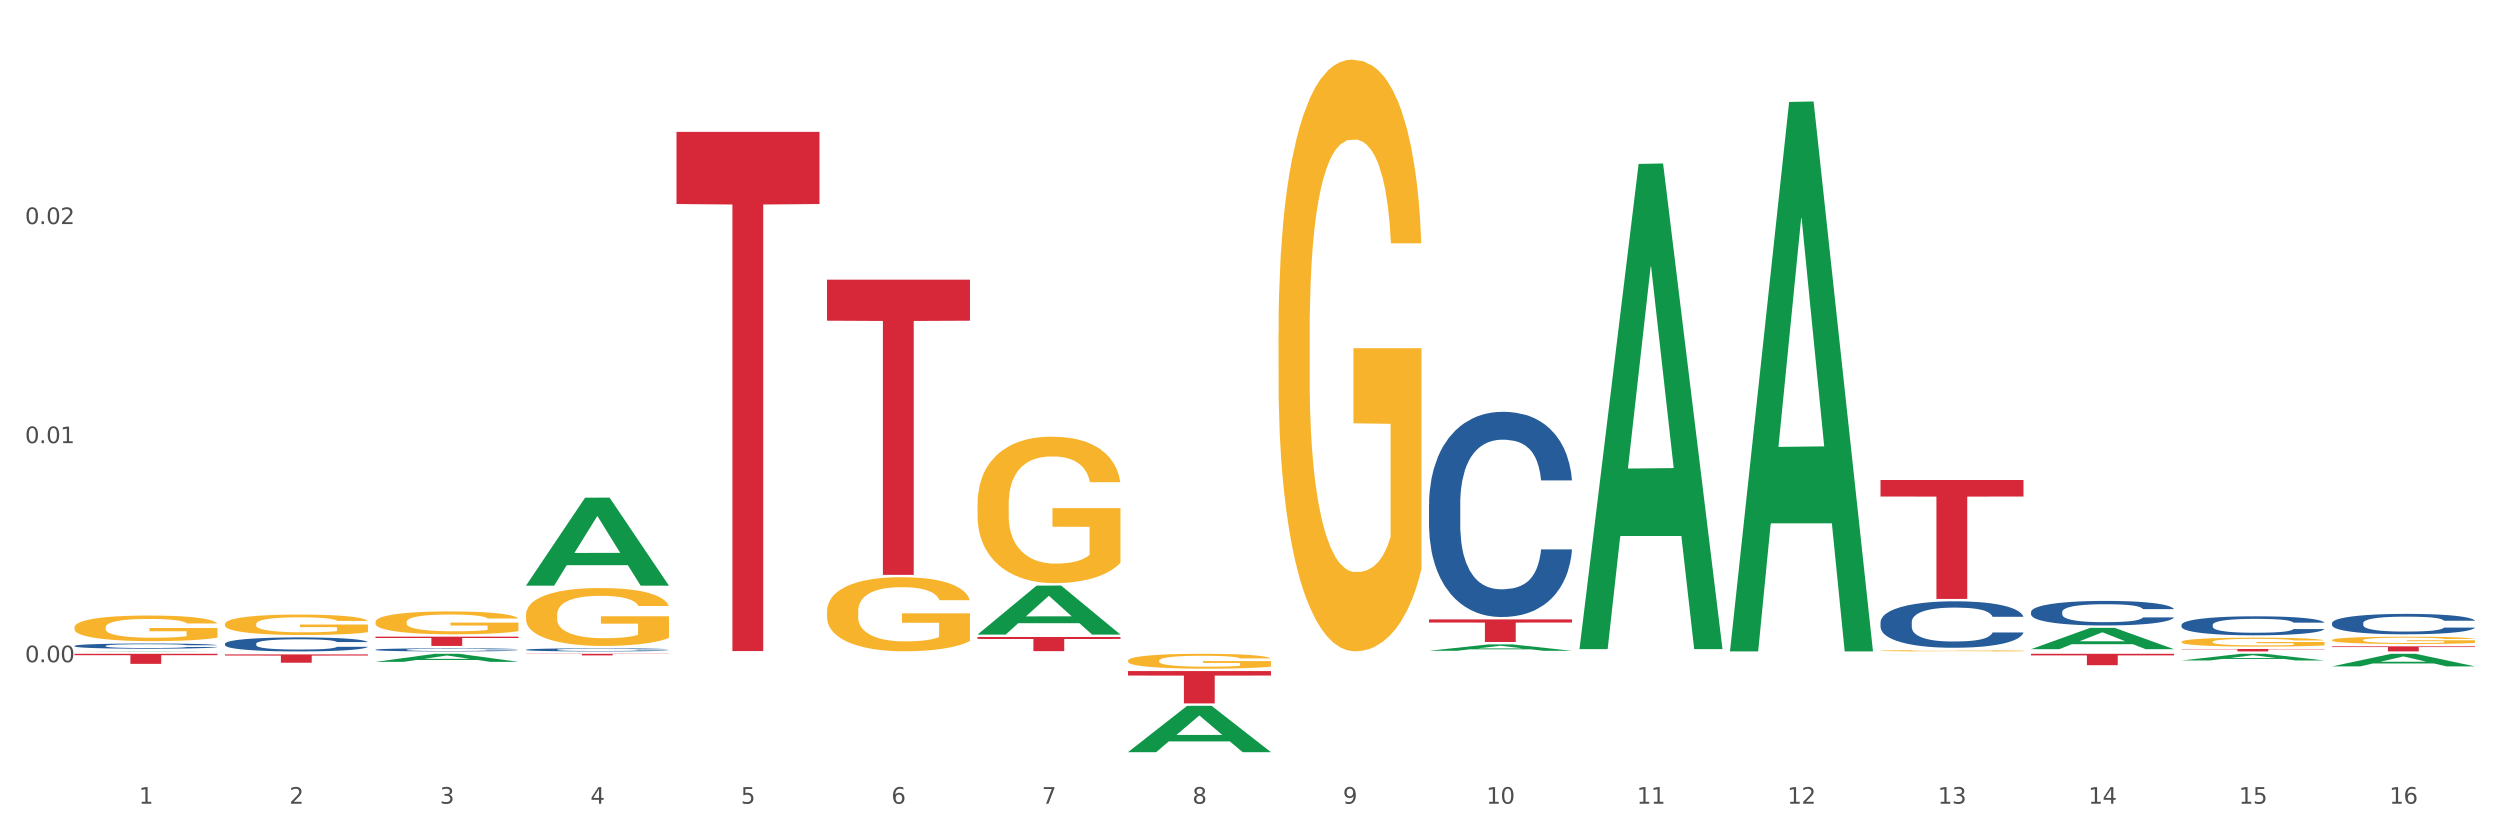 <?xml version="1.0" encoding="utf-8" standalone="no"?>
<!DOCTYPE svg PUBLIC "-//W3C//DTD SVG 1.1//EN"
  "http://www.w3.org/Graphics/SVG/1.1/DTD/svg11.dtd">
<svg xmlns:xlink="http://www.w3.org/1999/xlink" width="1080pt" height="360pt" viewBox="0 0 1080 360" xmlns="http://www.w3.org/2000/svg" version="1.1">
 <rect x="0" y="0" width="1080" height="360" fill="#333333" stroke="none"/>
 <defs>
  <style type="text/css">*{stroke-linejoin: round; stroke-linecap: butt}</style>
 </defs>
 <g id="figure_1">
  <g id="patch_1">
   <path d="M 0 360 
L 1080 360 
L 1080 0 
L 0 0 
z
" style="fill: #ffffff; stroke: #ffffff; stroke-linejoin: miter"/>
  </g>
  <g id="axes_1">
   <g id="matplotlib.axis_1">
    <g id="xtick_1">
     <g id="text_1">
      <!-- 1 -->
      <g style="fill: #4d4d4d" transform="translate(60.004 347.204) scale(0.096 -0.096)">
       <defs>
        <path id="DejaVuSans-31" d="M 794 531 
L 1825 531 
L 1825 4091 
L 703 3866 
L 703 4441 
L 1819 4666 
L 2450 4666 
L 2450 531 
L 3481 531 
L 3481 0 
L 794 0 
L 794 531 
z
" transform="scale(0.016)"/>
       </defs>
       <use xlink:href="#DejaVuSans-31"/>
      </g>
     </g>
    </g>
    <g id="xtick_2">
     <g id="text_2">
      <!-- 2 -->
      <g style="fill: #4d4d4d" transform="translate(125.021 347.204) scale(0.096 -0.096)">
       <defs>
        <path id="DejaVuSans-32" d="M 1228 531 
L 3431 531 
L 3431 0 
L 469 0 
L 469 531 
Q 828 903 1448 1529 
Q 2069 2156 2228 2338 
Q 2531 2678 2651 2914 
Q 2772 3150 2772 3378 
Q 2772 3750 2511 3984 
Q 2250 4219 1831 4219 
Q 1534 4219 1204 4116 
Q 875 4013 500 3803 
L 500 4441 
Q 881 4594 1212 4672 
Q 1544 4750 1819 4750 
Q 2544 4750 2975 4387 
Q 3406 4025 3406 3419 
Q 3406 3131 3298 2873 
Q 3191 2616 2906 2266 
Q 2828 2175 2409 1742 
Q 1991 1309 1228 531 
z
" transform="scale(0.016)"/>
       </defs>
       <use xlink:href="#DejaVuSans-32"/>
      </g>
     </g>
    </g>
    <g id="xtick_3">
     <g id="text_3">
      <!-- 3 -->
      <g style="fill: #4d4d4d" transform="translate(190.039 347.204) scale(0.096 -0.096)">
       <defs>
        <path id="DejaVuSans-33" d="M 2597 2516 
Q 3050 2419 3304 2112 
Q 3559 1806 3559 1356 
Q 3559 666 3084 287 
Q 2609 -91 1734 -91 
Q 1441 -91 1130 -33 
Q 819 25 488 141 
L 488 750 
Q 750 597 1062 519 
Q 1375 441 1716 441 
Q 2309 441 2620 675 
Q 2931 909 2931 1356 
Q 2931 1769 2642 2001 
Q 2353 2234 1838 2234 
L 1294 2234 
L 1294 2753 
L 1863 2753 
Q 2328 2753 2575 2939 
Q 2822 3125 2822 3475 
Q 2822 3834 2567 4026 
Q 2313 4219 1838 4219 
Q 1578 4219 1281 4162 
Q 984 4106 628 3988 
L 628 4550 
Q 988 4650 1302 4700 
Q 1616 4750 1894 4750 
Q 2613 4750 3031 4423 
Q 3450 4097 3450 3541 
Q 3450 3153 3228 2886 
Q 3006 2619 2597 2516 
z
" transform="scale(0.016)"/>
       </defs>
       <use xlink:href="#DejaVuSans-33"/>
      </g>
     </g>
    </g>
    <g id="xtick_4">
     <g id="text_4">
      <!-- 4 -->
      <g style="fill: #4d4d4d" transform="translate(255.056 347.204) scale(0.096 -0.096)">
       <defs>
        <path id="DejaVuSans-34" d="M 2419 4116 
L 825 1625 
L 2419 1625 
L 2419 4116 
z
M 2253 4666 
L 3047 4666 
L 3047 1625 
L 3713 1625 
L 3713 1100 
L 3047 1100 
L 3047 0 
L 2419 0 
L 2419 1100 
L 313 1100 
L 313 1709 
L 2253 4666 
z
" transform="scale(0.016)"/>
       </defs>
       <use xlink:href="#DejaVuSans-34"/>
      </g>
     </g>
    </g>
    <g id="xtick_5">
     <g id="text_5">
      <!-- 5 -->
      <g style="fill: #4d4d4d" transform="translate(320.073 347.204) scale(0.096 -0.096)">
       <defs>
        <path id="DejaVuSans-35" d="M 691 4666 
L 3169 4666 
L 3169 4134 
L 1269 4134 
L 1269 2991 
Q 1406 3038 1543 3061 
Q 1681 3084 1819 3084 
Q 2600 3084 3056 2656 
Q 3513 2228 3513 1497 
Q 3513 744 3044 326 
Q 2575 -91 1722 -91 
Q 1428 -91 1123 -41 
Q 819 9 494 109 
L 494 744 
Q 775 591 1075 516 
Q 1375 441 1709 441 
Q 2250 441 2565 725 
Q 2881 1009 2881 1497 
Q 2881 1984 2565 2268 
Q 2250 2553 1709 2553 
Q 1456 2553 1204 2497 
Q 953 2441 691 2322 
L 691 4666 
z
" transform="scale(0.016)"/>
       </defs>
       <use xlink:href="#DejaVuSans-35"/>
      </g>
     </g>
    </g>
    <g id="xtick_6">
     <g id="text_6">
      <!-- 6 -->
      <g style="fill: #4d4d4d" transform="translate(385.09 347.204) scale(0.096 -0.096)">
       <defs>
        <path id="DejaVuSans-36" d="M 2113 2584 
Q 1688 2584 1439 2293 
Q 1191 2003 1191 1497 
Q 1191 994 1439 701 
Q 1688 409 2113 409 
Q 2538 409 2786 701 
Q 3034 994 3034 1497 
Q 3034 2003 2786 2293 
Q 2538 2584 2113 2584 
z
M 3366 4563 
L 3366 3988 
Q 3128 4100 2886 4159 
Q 2644 4219 2406 4219 
Q 1781 4219 1451 3797 
Q 1122 3375 1075 2522 
Q 1259 2794 1537 2939 
Q 1816 3084 2150 3084 
Q 2853 3084 3261 2657 
Q 3669 2231 3669 1497 
Q 3669 778 3244 343 
Q 2819 -91 2113 -91 
Q 1303 -91 875 529 
Q 447 1150 447 2328 
Q 447 3434 972 4092 
Q 1497 4750 2381 4750 
Q 2619 4750 2861 4703 
Q 3103 4656 3366 4563 
z
" transform="scale(0.016)"/>
       </defs>
       <use xlink:href="#DejaVuSans-36"/>
      </g>
     </g>
    </g>
    <g id="xtick_7">
     <g id="text_7">
      <!-- 7 -->
      <g style="fill: #4d4d4d" transform="translate(450.108 347.204) scale(0.096 -0.096)">
       <defs>
        <path id="DejaVuSans-37" d="M 525 4666 
L 3525 4666 
L 3525 4397 
L 1831 0 
L 1172 0 
L 2766 4134 
L 525 4134 
L 525 4666 
z
" transform="scale(0.016)"/>
       </defs>
       <use xlink:href="#DejaVuSans-37"/>
      </g>
     </g>
    </g>
    <g id="xtick_8">
     <g id="text_8">
      <!-- 8 -->
      <g style="fill: #4d4d4d" transform="translate(515.125 347.204) scale(0.096 -0.096)">
       <defs>
        <path id="DejaVuSans-38" d="M 2034 2216 
Q 1584 2216 1326 1975 
Q 1069 1734 1069 1313 
Q 1069 891 1326 650 
Q 1584 409 2034 409 
Q 2484 409 2743 651 
Q 3003 894 3003 1313 
Q 3003 1734 2745 1975 
Q 2488 2216 2034 2216 
z
M 1403 2484 
Q 997 2584 770 2862 
Q 544 3141 544 3541 
Q 544 4100 942 4425 
Q 1341 4750 2034 4750 
Q 2731 4750 3128 4425 
Q 3525 4100 3525 3541 
Q 3525 3141 3298 2862 
Q 3072 2584 2669 2484 
Q 3125 2378 3379 2068 
Q 3634 1759 3634 1313 
Q 3634 634 3220 271 
Q 2806 -91 2034 -91 
Q 1263 -91 848 271 
Q 434 634 434 1313 
Q 434 1759 690 2068 
Q 947 2378 1403 2484 
z
M 1172 3481 
Q 1172 3119 1398 2916 
Q 1625 2713 2034 2713 
Q 2441 2713 2670 2916 
Q 2900 3119 2900 3481 
Q 2900 3844 2670 4047 
Q 2441 4250 2034 4250 
Q 1625 4250 1398 4047 
Q 1172 3844 1172 3481 
z
" transform="scale(0.016)"/>
       </defs>
       <use xlink:href="#DejaVuSans-38"/>
      </g>
     </g>
    </g>
    <g id="xtick_9">
     <g id="text_9">
      <!-- 9 -->
      <g style="fill: #4d4d4d" transform="translate(580.142 347.204) scale(0.096 -0.096)">
       <defs>
        <path id="DejaVuSans-39" d="M 703 97 
L 703 672 
Q 941 559 1184 500 
Q 1428 441 1663 441 
Q 2288 441 2617 861 
Q 2947 1281 2994 2138 
Q 2813 1869 2534 1725 
Q 2256 1581 1919 1581 
Q 1219 1581 811 2004 
Q 403 2428 403 3163 
Q 403 3881 828 4315 
Q 1253 4750 1959 4750 
Q 2769 4750 3195 4129 
Q 3622 3509 3622 2328 
Q 3622 1225 3098 567 
Q 2575 -91 1691 -91 
Q 1453 -91 1209 -44 
Q 966 3 703 97 
z
M 1959 2075 
Q 2384 2075 2632 2365 
Q 2881 2656 2881 3163 
Q 2881 3666 2632 3958 
Q 2384 4250 1959 4250 
Q 1534 4250 1286 3958 
Q 1038 3666 1038 3163 
Q 1038 2656 1286 2365 
Q 1534 2075 1959 2075 
z
" transform="scale(0.016)"/>
       </defs>
       <use xlink:href="#DejaVuSans-39"/>
      </g>
     </g>
    </g>
    <g id="xtick_10">
     <g id="text_10">
      <!-- 10 -->
      <g style="fill: #4d4d4d" transform="translate(642.105 347.204) scale(0.096 -0.096)">
       <defs>
        <path id="DejaVuSans-30" d="M 2034 4250 
Q 1547 4250 1301 3770 
Q 1056 3291 1056 2328 
Q 1056 1369 1301 889 
Q 1547 409 2034 409 
Q 2525 409 2770 889 
Q 3016 1369 3016 2328 
Q 3016 3291 2770 3770 
Q 2525 4250 2034 4250 
z
M 2034 4750 
Q 2819 4750 3233 4129 
Q 3647 3509 3647 2328 
Q 3647 1150 3233 529 
Q 2819 -91 2034 -91 
Q 1250 -91 836 529 
Q 422 1150 422 2328 
Q 422 3509 836 4129 
Q 1250 4750 2034 4750 
z
" transform="scale(0.016)"/>
       </defs>
       <use xlink:href="#DejaVuSans-31"/>
       <use xlink:href="#DejaVuSans-30" transform="translate(63.623 0)"/>
      </g>
     </g>
    </g>
    <g id="xtick_11">
     <g id="text_11">
      <!-- 11 -->
      <g style="fill: #4d4d4d" transform="translate(707.123 347.204) scale(0.096 -0.096)">
       <use xlink:href="#DejaVuSans-31"/>
       <use xlink:href="#DejaVuSans-31" transform="translate(63.623 0)"/>
      </g>
     </g>
    </g>
    <g id="xtick_12">
     <g id="text_12">
      <!-- 12 -->
      <g style="fill: #4d4d4d" transform="translate(772.14 347.204) scale(0.096 -0.096)">
       <use xlink:href="#DejaVuSans-31"/>
       <use xlink:href="#DejaVuSans-32" transform="translate(63.623 0)"/>
      </g>
     </g>
    </g>
    <g id="xtick_13">
     <g id="text_13">
      <!-- 13 -->
      <g style="fill: #4d4d4d" transform="translate(837.157 347.204) scale(0.096 -0.096)">
       <use xlink:href="#DejaVuSans-31"/>
       <use xlink:href="#DejaVuSans-33" transform="translate(63.623 0)"/>
      </g>
     </g>
    </g>
    <g id="xtick_14">
     <g id="text_14">
      <!-- 14 -->
      <g style="fill: #4d4d4d" transform="translate(902.174 347.204) scale(0.096 -0.096)">
       <use xlink:href="#DejaVuSans-31"/>
       <use xlink:href="#DejaVuSans-34" transform="translate(63.623 0)"/>
      </g>
     </g>
    </g>
    <g id="xtick_15">
     <g id="text_15">
      <!-- 15 -->
      <g style="fill: #4d4d4d" transform="translate(967.192 347.204) scale(0.096 -0.096)">
       <use xlink:href="#DejaVuSans-31"/>
       <use xlink:href="#DejaVuSans-35" transform="translate(63.623 0)"/>
      </g>
     </g>
    </g>
    <g id="xtick_16">
     <g id="text_16">
      <!-- 16 -->
      <g style="fill: #4d4d4d" transform="translate(1032.209 347.204) scale(0.096 -0.096)">
       <use xlink:href="#DejaVuSans-31"/>
       <use xlink:href="#DejaVuSans-36" transform="translate(63.623 0)"/>
      </g>
     </g>
    </g>
    <g id="xtick_17"/>
    <g id="xtick_18"/>
    <g id="xtick_19"/>
    <g id="xtick_20"/>
    <g id="xtick_21"/>
    <g id="xtick_22"/>
    <g id="xtick_23"/>
    <g id="xtick_24"/>
    <g id="xtick_25"/>
    <g id="xtick_26"/>
    <g id="xtick_27"/>
    <g id="xtick_28"/>
    <g id="xtick_29"/>
    <g id="xtick_30"/>
    <g id="xtick_31"/>
   </g>
   <g id="matplotlib.axis_2">
    <g id="ytick_1">
     <g id="text_17">
      <!-- 0.00 -->
      <g style="fill: #4d4d4d" transform="translate(10.8 286.086) scale(0.096 -0.096)">
       <defs>
        <path id="DejaVuSans-2e" d="M 684 794 
L 1344 794 
L 1344 0 
L 684 0 
L 684 794 
z
" transform="scale(0.016)"/>
       </defs>
       <use xlink:href="#DejaVuSans-30"/>
       <use xlink:href="#DejaVuSans-2e" transform="translate(63.623 0)"/>
       <use xlink:href="#DejaVuSans-30" transform="translate(95.41 0)"/>
       <use xlink:href="#DejaVuSans-30" transform="translate(159.033 0)"/>
      </g>
     </g>
    </g>
    <g id="ytick_2">
     <g id="text_18">
      <!-- 0.01 -->
      <g style="fill: #4d4d4d" transform="translate(10.8 191.445) scale(0.096 -0.096)">
       <use xlink:href="#DejaVuSans-30"/>
       <use xlink:href="#DejaVuSans-2e" transform="translate(63.623 0)"/>
       <use xlink:href="#DejaVuSans-30" transform="translate(95.41 0)"/>
       <use xlink:href="#DejaVuSans-31" transform="translate(159.033 0)"/>
      </g>
     </g>
    </g>
    <g id="ytick_3">
     <g id="text_19">
      <!-- 0.02 -->
      <g style="fill: #4d4d4d" transform="translate(10.8 96.804) scale(0.096 -0.096)">
       <use xlink:href="#DejaVuSans-30"/>
       <use xlink:href="#DejaVuSans-2e" transform="translate(63.623 0)"/>
       <use xlink:href="#DejaVuSans-30" transform="translate(95.41 0)"/>
       <use xlink:href="#DejaVuSans-32" transform="translate(159.033 0)"/>
      </g>
     </g>
    </g>
    <g id="ytick_4"/>
    <g id="ytick_5"/>
    <g id="ytick_6"/>
    <g id="ytick_7"/>
   </g>
   <g id="PolyCollection_1">
    <path d="M 32.175 281.412 
L 32.239 281.412 
L 57.709 281.274 
L 68.28 281.274 
L 93.941 281.412 
L 81.715 281.412 
L 76.176 281.38 
L 49.877 281.38 
L 49.686 281.38 
L 44.337 281.412 
L 32.175 281.412 
L 32.175 281.412 
L 53.188 281.361 
L 72.864 281.361 
L 63.122 281.304 
L 62.995 281.303 
L 62.867 281.304 
L 53.125 281.361 
L 53.188 281.361 
L 32.175 281.412 
z
" clip-path="url(#p657e9058c6)" style="fill: #109648"/>
    <path d="M 877.399 282.439 
L 939.166 282.439 
L 939.166 283.123 
L 914.869 283.128 
L 914.869 287.365 
L 901.549 287.365 
L 901.549 283.128 
L 877.399 283.123 
L 877.399 282.443 
L 877.399 282.439 
z
" clip-path="url(#p657e9058c6)" style="fill: #d62839"/>
    <path d="M 812.382 207.347 
L 874.148 207.347 
L 874.148 214.488 
L 849.852 214.536 
L 849.852 258.735 
L 836.532 258.735 
L 836.532 214.536 
L 812.382 214.488 
L 812.382 207.395 
L 812.382 207.347 
z
" clip-path="url(#p657e9058c6)" style="fill: #d62839"/>
    <path d="M 617.33 267.584 
L 679.097 267.584 
L 679.097 268.942 
L 654.8 268.951 
L 654.8 277.358 
L 641.481 277.358 
L 641.481 268.951 
L 617.33 268.942 
L 617.33 267.593 
L 617.33 267.584 
z
" clip-path="url(#p657e9058c6)" style="fill: #d62839"/>
    <path d="M 487.296 289.898 
L 549.062 289.898 
L 549.062 291.84 
L 524.765 291.854 
L 524.765 303.877 
L 511.446 303.877 
L 511.446 291.854 
L 487.296 291.84 
L 487.296 289.911 
L 487.296 289.898 
z
" clip-path="url(#p657e9058c6)" style="fill: #d62839"/>
    <path d="M 422.278 275.184 
L 484.045 275.184 
L 484.045 276.032 
L 459.748 276.038 
L 459.748 281.289 
L 446.429 281.289 
L 446.429 276.038 
L 422.278 276.032 
L 422.278 275.19 
L 422.278 275.184 
z
" clip-path="url(#p657e9058c6)" style="fill: #d62839"/>
    <path d="M 97.192 278.08 
L 97.265 278.075 
L 97.265 277.92 
L 97.484 277.71 
L 98.287 277.323 
L 99.31 277.03 
L 101.062 276.688 
L 102.011 276.544 
L 103.252 276.384 
L 105.807 276.124 
L 108.728 275.903 
L 110.772 275.782 
L 112.305 275.704 
L 115.737 275.566 
L 117.708 275.505 
L 119.752 275.456 
L 121.505 275.422 
L 124.425 275.384 
L 126.761 275.367 
L 129.463 275.362 
L 131.726 275.367 
L 134.719 275.389 
L 139.1 275.456 
L 140.779 275.494 
L 143.042 275.561 
L 145.379 275.649 
L 147.277 275.737 
L 149.467 275.865 
L 151.731 276.03 
L 153.921 276.24 
L 155.454 276.434 
L 156.695 276.638 
L 157.79 276.887 
L 158.594 277.157 
L 158.959 277.384 
L 145.598 277.384 
L 145.233 277.18 
L 144.503 276.959 
L 143.773 276.809 
L 142.969 276.688 
L 141.728 276.55 
L 140.633 276.461 
L 138.808 276.356 
L 137.129 276.29 
L 135.741 276.251 
L 134.062 276.218 
L 130.485 276.185 
L 127.929 276.185 
L 126.323 276.196 
L 124.352 276.224 
L 122.673 276.262 
L 120.701 276.329 
L 119.168 276.4 
L 117.635 276.494 
L 116.759 276.561 
L 115.445 276.682 
L 114.569 276.782 
L 113.4 276.953 
L 112.743 277.075 
L 111.575 277.39 
L 111.064 277.622 
L 110.845 277.782 
L 110.699 277.959 
L 110.699 278.821 
L 111.137 279.207 
L 111.502 279.373 
L 112.086 279.561 
L 113.181 279.804 
L 114.788 280.042 
L 116.467 280.213 
L 117.854 280.318 
L 119.168 280.395 
L 120.482 280.456 
L 122.089 280.511 
L 123.403 280.545 
L 125.374 280.578 
L 127.71 280.594 
L 129.536 280.594 
L 133.259 280.567 
L 134.938 280.539 
L 136.545 280.5 
L 138.297 280.44 
L 139.684 280.373 
L 140.487 280.324 
L 141.801 280.219 
L 142.823 280.108 
L 143.7 279.981 
L 144.284 279.87 
L 144.941 279.705 
L 145.452 279.517 
L 145.598 279.417 
L 158.959 279.417 
L 158.667 279.616 
L 158.156 279.81 
L 157.133 280.069 
L 156.33 280.219 
L 155.089 280.401 
L 153.775 280.556 
L 151.95 280.727 
L 150.27 280.854 
L 148.518 280.965 
L 146.62 281.064 
L 143.188 281.202 
L 141.947 281.241 
L 139.319 281.307 
L 137.275 281.346 
L 134.281 281.384 
L 131.215 281.407 
L 128.002 281.412 
L 125.155 281.401 
L 122.016 281.368 
L 120.044 281.335 
L 117.854 281.285 
L 115.299 281.208 
L 112.889 281.114 
L 110.626 281.003 
L 108.509 280.876 
L 106.538 280.732 
L 103.982 280.495 
L 102.084 280.263 
L 100.697 280.047 
L 99.748 279.865 
L 98.798 279.633 
L 98.287 279.473 
L 97.484 279.086 
L 97.192 278.727 
L 97.192 278.08 
z
" clip-path="url(#p657e9058c6)" style="fill: #255c99"/>
    <path d="M 292.244 56.966 
L 354.01 56.966 
L 354.01 88.134 
L 329.714 88.345 
L 329.714 281.254 
L 316.394 281.254 
L 316.394 88.345 
L 292.244 88.134 
L 292.244 57.176 
L 292.244 56.966 
z
" clip-path="url(#p657e9058c6)" style="fill: #d62839"/>
    <path d="M 227.227 282.439 
L 288.993 282.439 
L 288.993 282.537 
L 264.696 282.538 
L 264.696 283.146 
L 251.377 283.146 
L 251.377 282.538 
L 227.227 282.537 
L 227.227 282.439 
L 227.227 282.439 
z
" clip-path="url(#p657e9058c6)" style="fill: #d62839"/>
    <path d="M 162.209 275.052 
L 223.976 275.052 
L 223.976 275.605 
L 199.679 275.609 
L 199.679 279.036 
L 186.36 279.036 
L 186.36 275.609 
L 162.209 275.605 
L 162.209 275.055 
L 162.209 275.052 
z
" clip-path="url(#p657e9058c6)" style="fill: #d62839"/>
    <path d="M 97.192 282.704 
L 158.959 282.704 
L 158.959 283.202 
L 134.662 283.206 
L 134.662 286.288 
L 121.343 286.288 
L 121.343 283.206 
L 97.192 283.202 
L 97.192 282.708 
L 97.192 282.704 
z
" clip-path="url(#p657e9058c6)" style="fill: #d62839"/>
    <path d="M 32.175 282.439 
L 93.941 282.439 
L 93.941 283.042 
L 69.645 283.046 
L 69.645 286.783 
L 56.325 286.783 
L 56.325 283.046 
L 32.175 283.042 
L 32.175 282.443 
L 32.175 282.439 
z
" clip-path="url(#p657e9058c6)" style="fill: #d62839"/>
    <path d="M 1007.434 276.504 
L 1007.507 276.501 
L 1007.507 276.398 
L 1007.652 276.309 
L 1008.382 276.093 
L 1009.475 275.915 
L 1010.278 275.82 
L 1011.08 275.743 
L 1012.028 275.665 
L 1013.195 275.585 
L 1015.309 275.467 
L 1016.622 275.406 
L 1018.226 275.343 
L 1021.143 275.251 
L 1023.258 275.2 
L 1025.446 275.157 
L 1029.019 275.105 
L 1031.353 275.082 
L 1033.832 275.065 
L 1036.822 275.053 
L 1039.083 275.05 
L 1044.041 275.059 
L 1048.271 275.085 
L 1050.313 275.105 
L 1052.938 275.139 
L 1054.324 275.162 
L 1056.584 275.208 
L 1058.918 275.269 
L 1060.522 275.32 
L 1062.929 275.418 
L 1064.752 275.516 
L 1066.429 275.636 
L 1067.304 275.72 
L 1067.96 275.797 
L 1068.544 275.886 
L 1069.127 276.027 
L 1056.001 276.027 
L 1055.49 275.927 
L 1054.688 275.832 
L 1053.521 275.74 
L 1052.5 275.682 
L 1050.75 275.611 
L 1049.146 275.565 
L 1047.469 275.53 
L 1045.427 275.501 
L 1043.823 275.487 
L 1041.562 275.475 
L 1037.114 275.478 
L 1034.124 275.501 
L 1032.082 275.53 
L 1030.769 275.556 
L 1029.602 275.585 
L 1028.29 275.625 
L 1026.758 275.685 
L 1025.665 275.74 
L 1024.571 275.809 
L 1023.696 275.878 
L 1022.893 275.958 
L 1022.237 276.044 
L 1021.727 276.133 
L 1021.289 276.243 
L 1020.925 276.424 
L 1020.925 276.817 
L 1021.07 276.906 
L 1021.435 277.024 
L 1021.873 277.113 
L 1022.602 277.22 
L 1023.258 277.291 
L 1024.498 277.395 
L 1025.883 277.481 
L 1026.977 277.536 
L 1028.071 277.582 
L 1029.967 277.645 
L 1032.082 277.697 
L 1033.905 277.728 
L 1036.384 277.757 
L 1038.062 277.768 
L 1039.52 277.774 
L 1043.093 277.774 
L 1045.646 277.766 
L 1048.49 277.745 
L 1050.677 277.72 
L 1052.5 277.688 
L 1054.542 277.636 
L 1055.855 277.587 
L 1055.855 276.987 
L 1039.812 276.984 
L 1039.812 276.585 
L 1069.2 276.585 
L 1069.2 277.757 
L 1067.96 277.817 
L 1066.575 277.872 
L 1065.116 277.921 
L 1062.929 277.981 
L 1060.303 278.038 
L 1057.97 278.079 
L 1055.49 278.113 
L 1052.573 278.145 
L 1048.781 278.174 
L 1046.448 278.185 
L 1043.531 278.194 
L 1040.103 278.197 
L 1037.114 278.191 
L 1034.197 278.176 
L 1031.134 278.151 
L 1028.144 278.113 
L 1025.883 278.076 
L 1023.623 278.03 
L 1021.216 277.97 
L 1019.32 277.912 
L 1017.862 277.86 
L 1016.257 277.794 
L 1014.507 277.708 
L 1013.195 277.63 
L 1012.028 277.55 
L 1010.788 277.447 
L 1009.913 277.357 
L 1009.038 277.245 
L 1008.527 277.162 
L 1007.944 277.033 
L 1007.507 276.852 
L 1007.434 276.504 
z
" clip-path="url(#p657e9058c6)" style="fill: #f7b32b"/>
    <path d="M 942.416 277.259 
L 942.489 277.256 
L 942.489 277.129 
L 942.635 277.02 
L 943.364 276.756 
L 944.458 276.537 
L 945.26 276.421 
L 946.063 276.326 
L 947.011 276.231 
L 948.177 276.133 
L 950.292 275.988 
L 951.605 275.914 
L 953.209 275.837 
L 956.126 275.724 
L 958.241 275.661 
L 960.429 275.608 
L 964.002 275.545 
L 966.335 275.517 
L 968.815 275.495 
L 971.805 275.481 
L 974.065 275.478 
L 979.024 275.488 
L 983.254 275.52 
L 985.296 275.545 
L 987.921 275.587 
L 989.306 275.615 
L 991.567 275.671 
L 993.901 275.745 
L 995.505 275.809 
L 997.911 275.928 
L 999.734 276.048 
L 1001.412 276.196 
L 1002.287 276.298 
L 1002.943 276.393 
L 1003.526 276.502 
L 1004.11 276.675 
L 990.984 276.675 
L 990.473 276.552 
L 989.671 276.435 
L 988.504 276.323 
L 987.483 276.252 
L 985.733 276.164 
L 984.129 276.108 
L 982.451 276.066 
L 980.41 276.03 
L 978.805 276.013 
L 976.545 275.999 
L 972.096 276.002 
L 969.106 276.03 
L 967.065 276.066 
L 965.752 276.097 
L 964.585 276.133 
L 963.273 276.182 
L 961.741 276.256 
L 960.647 276.323 
L 959.553 276.407 
L 958.678 276.492 
L 957.876 276.59 
L 957.22 276.696 
L 956.709 276.805 
L 956.272 276.939 
L 955.907 277.161 
L 955.907 277.643 
L 956.053 277.752 
L 956.418 277.896 
L 956.855 278.005 
L 957.585 278.136 
L 958.241 278.224 
L 959.481 278.35 
L 960.866 278.456 
L 961.96 278.523 
L 963.054 278.579 
L 964.95 278.657 
L 967.065 278.72 
L 968.888 278.759 
L 971.367 278.794 
L 973.044 278.808 
L 974.503 278.815 
L 978.076 278.815 
L 980.628 278.805 
L 983.472 278.78 
L 985.66 278.748 
L 987.483 278.709 
L 989.525 278.646 
L 990.838 278.586 
L 990.838 277.851 
L 974.795 277.847 
L 974.795 277.358 
L 1004.183 277.358 
L 1004.183 278.794 
L 1002.943 278.868 
L 1001.558 278.935 
L 1000.099 278.995 
L 997.911 279.069 
L 995.286 279.139 
L 992.953 279.188 
L 990.473 279.23 
L 987.556 279.269 
L 983.764 279.304 
L 981.431 279.318 
L 978.514 279.329 
L 975.086 279.333 
L 972.096 279.326 
L 969.179 279.308 
L 966.117 279.276 
L 963.127 279.23 
L 960.866 279.185 
L 958.605 279.128 
L 956.199 279.054 
L 954.303 278.984 
L 952.844 278.921 
L 951.24 278.84 
L 949.49 278.734 
L 948.177 278.639 
L 947.011 278.54 
L 945.771 278.414 
L 944.896 278.305 
L 944.021 278.167 
L 943.51 278.065 
L 942.927 277.907 
L 942.489 277.685 
L 942.416 277.259 
z
" clip-path="url(#p657e9058c6)" style="fill: #f7b32b"/>
    <path d="M 812.382 281.115 
L 812.455 281.115 
L 812.455 281.097 
L 812.601 281.081 
L 813.33 281.043 
L 814.424 281.012 
L 815.226 280.996 
L 816.028 280.982 
L 816.976 280.968 
L 818.143 280.954 
L 820.258 280.934 
L 821.57 280.923 
L 823.175 280.912 
L 826.092 280.896 
L 828.206 280.887 
L 830.394 280.879 
L 833.967 280.87 
L 836.301 280.866 
L 838.78 280.863 
L 841.77 280.861 
L 844.031 280.861 
L 848.99 280.862 
L 853.219 280.867 
L 855.261 280.87 
L 857.886 280.876 
L 859.272 280.88 
L 861.532 280.888 
L 863.866 280.899 
L 865.47 280.908 
L 867.877 280.925 
L 869.7 280.942 
L 871.377 280.963 
L 872.252 280.978 
L 872.909 280.992 
L 873.492 281.007 
L 874.075 281.032 
L 860.949 281.032 
L 860.439 281.014 
L 859.636 280.998 
L 858.47 280.981 
L 857.449 280.971 
L 855.699 280.959 
L 854.094 280.951 
L 852.417 280.945 
L 850.375 280.94 
L 848.771 280.937 
L 846.51 280.935 
L 842.062 280.936 
L 839.072 280.94 
L 837.03 280.945 
L 835.717 280.949 
L 834.551 280.954 
L 833.238 280.961 
L 831.707 280.972 
L 830.613 280.981 
L 829.519 280.994 
L 828.644 281.006 
L 827.842 281.02 
L 827.185 281.035 
L 826.675 281.05 
L 826.237 281.07 
L 825.873 281.101 
L 825.873 281.17 
L 826.019 281.186 
L 826.383 281.207 
L 826.821 281.222 
L 827.55 281.241 
L 828.206 281.253 
L 829.446 281.272 
L 830.832 281.287 
L 831.925 281.296 
L 833.019 281.304 
L 834.915 281.315 
L 837.03 281.324 
L 838.853 281.33 
L 841.333 281.335 
L 843.01 281.337 
L 844.468 281.338 
L 848.042 281.338 
L 850.594 281.337 
L 853.438 281.333 
L 855.626 281.328 
L 857.449 281.323 
L 859.491 281.314 
L 860.803 281.305 
L 860.803 281.2 
L 844.76 281.2 
L 844.76 281.13 
L 874.148 281.13 
L 874.148 281.335 
L 872.909 281.346 
L 871.523 281.355 
L 870.065 281.364 
L 867.877 281.374 
L 865.252 281.384 
L 862.918 281.391 
L 860.439 281.397 
L 857.522 281.403 
L 853.73 281.408 
L 851.396 281.41 
L 848.479 281.412 
L 845.052 281.412 
L 842.062 281.411 
L 839.145 281.409 
L 836.082 281.404 
L 833.092 281.397 
L 830.832 281.391 
L 828.571 281.383 
L 826.164 281.372 
L 824.268 281.362 
L 822.81 281.353 
L 821.206 281.342 
L 819.455 281.326 
L 818.143 281.313 
L 816.976 281.299 
L 815.736 281.281 
L 814.861 281.265 
L 813.986 281.245 
L 813.476 281.231 
L 812.892 281.208 
L 812.455 281.176 
L 812.382 281.115 
z
" clip-path="url(#p657e9058c6)" style="fill: #f7b32b"/>
    <path d="M 552.313 143.878 
L 552.386 143.644 
L 552.386 135.241 
L 552.532 128.004 
L 553.261 110.496 
L 554.355 96.023 
L 555.157 88.32 
L 555.959 82.017 
L 556.907 75.715 
L 558.074 69.178 
L 560.189 59.608 
L 561.501 54.705 
L 563.106 49.57 
L 566.023 42.1 
L 568.137 37.898 
L 570.325 34.397 
L 573.898 30.195 
L 576.232 28.327 
L 578.711 26.927 
L 581.701 25.993 
L 583.962 25.759 
L 588.921 26.46 
L 593.15 28.561 
L 595.192 30.195 
L 597.817 32.996 
L 599.203 34.863 
L 601.464 38.598 
L 603.797 43.501 
L 605.401 47.702 
L 607.808 55.639 
L 609.631 63.576 
L 611.308 73.38 
L 612.183 80.15 
L 612.84 86.453 
L 613.423 93.689 
L 614.006 105.127 
L 600.88 105.127 
L 600.37 96.957 
L 599.567 89.254 
L 598.401 81.784 
L 597.38 77.115 
L 595.63 71.279 
L 594.025 67.544 
L 592.348 64.743 
L 590.306 62.409 
L 588.702 61.242 
L 586.441 60.308 
L 581.993 60.541 
L 579.003 62.409 
L 576.961 64.743 
L 575.649 66.844 
L 574.482 69.178 
L 573.169 72.447 
L 571.638 77.349 
L 570.544 81.784 
L 569.45 87.386 
L 568.575 92.989 
L 567.773 99.525 
L 567.116 106.528 
L 566.606 113.765 
L 566.168 122.635 
L 565.804 137.342 
L 565.804 169.322 
L 565.95 176.559 
L 566.314 186.129 
L 566.752 193.366 
L 567.481 202.003 
L 568.137 207.839 
L 569.377 216.243 
L 570.763 223.246 
L 571.856 227.681 
L 572.95 231.416 
L 574.846 236.551 
L 576.961 240.753 
L 578.784 243.321 
L 581.264 245.655 
L 582.941 246.589 
L 584.399 247.056 
L 587.973 247.056 
L 590.525 246.356 
L 593.369 244.722 
L 595.557 242.621 
L 597.38 240.053 
L 599.422 235.851 
L 600.734 231.883 
L 600.734 183.095 
L 584.691 182.861 
L 584.691 150.414 
L 614.079 150.414 
L 614.079 245.655 
L 612.84 250.558 
L 611.454 254.993 
L 609.996 258.961 
L 607.808 263.863 
L 605.183 268.532 
L 602.849 271.8 
L 600.37 274.601 
L 597.453 277.169 
L 593.661 279.504 
L 591.327 280.437 
L 588.41 281.138 
L 584.983 281.371 
L 581.993 280.904 
L 579.076 279.737 
L 576.013 277.636 
L 573.023 274.601 
L 570.763 271.567 
L 568.502 267.832 
L 566.096 262.93 
L 564.199 258.261 
L 562.741 254.059 
L 561.137 248.69 
L 559.387 241.687 
L 558.074 235.384 
L 556.907 228.848 
L 555.667 220.444 
L 554.792 213.208 
L 553.917 204.104 
L 553.407 197.334 
L 552.823 186.83 
L 552.386 172.123 
L 552.313 143.878 
z
" clip-path="url(#p657e9058c6)" style="fill: #f7b32b"/>
    <path d="M 487.296 285.411 
L 487.369 285.405 
L 487.369 285.194 
L 487.514 285.012 
L 488.244 284.571 
L 489.338 284.207 
L 490.14 284.013 
L 490.942 283.854 
L 491.89 283.696 
L 493.057 283.531 
L 495.171 283.291 
L 496.484 283.167 
L 498.088 283.038 
L 501.005 282.85 
L 503.12 282.744 
L 505.308 282.656 
L 508.881 282.55 
L 511.215 282.503 
L 513.694 282.468 
L 516.684 282.445 
L 518.945 282.439 
L 523.903 282.456 
L 528.133 282.509 
L 530.175 282.55 
L 532.8 282.621 
L 534.186 282.668 
L 536.446 282.762 
L 538.78 282.885 
L 540.384 282.991 
L 542.791 283.191 
L 544.614 283.39 
L 546.291 283.637 
L 547.166 283.807 
L 547.822 283.966 
L 548.406 284.148 
L 548.989 284.436 
L 535.863 284.436 
L 535.352 284.23 
L 534.55 284.037 
L 533.383 283.849 
L 532.363 283.731 
L 530.612 283.584 
L 529.008 283.49 
L 527.331 283.42 
L 525.289 283.361 
L 523.685 283.332 
L 521.424 283.308 
L 516.976 283.314 
L 513.986 283.361 
L 511.944 283.42 
L 510.631 283.473 
L 509.464 283.531 
L 508.152 283.614 
L 506.62 283.737 
L 505.527 283.849 
L 504.433 283.99 
L 503.558 284.131 
L 502.756 284.295 
L 502.099 284.471 
L 501.589 284.653 
L 501.151 284.877 
L 500.787 285.247 
L 500.787 286.051 
L 500.932 286.234 
L 501.297 286.474 
L 501.735 286.656 
L 502.464 286.874 
L 503.12 287.021 
L 504.36 287.232 
L 505.745 287.408 
L 506.839 287.52 
L 507.933 287.614 
L 509.829 287.743 
L 511.944 287.849 
L 513.767 287.914 
L 516.246 287.972 
L 517.924 287.996 
L 519.382 288.008 
L 522.955 288.008 
L 525.508 287.99 
L 528.352 287.949 
L 530.539 287.896 
L 532.363 287.831 
L 534.404 287.726 
L 535.717 287.626 
L 535.717 286.398 
L 519.674 286.392 
L 519.674 285.576 
L 549.062 285.576 
L 549.062 287.972 
L 547.822 288.096 
L 546.437 288.207 
L 544.978 288.307 
L 542.791 288.43 
L 540.165 288.548 
L 537.832 288.63 
L 535.352 288.701 
L 532.435 288.765 
L 528.643 288.824 
L 526.31 288.848 
L 523.393 288.865 
L 519.966 288.871 
L 516.976 288.859 
L 514.059 288.83 
L 510.996 288.777 
L 508.006 288.701 
L 505.745 288.624 
L 503.485 288.53 
L 501.078 288.407 
L 499.182 288.289 
L 497.724 288.184 
L 496.119 288.049 
L 494.369 287.872 
L 493.057 287.714 
L 491.89 287.549 
L 490.65 287.338 
L 489.775 287.156 
L 488.9 286.927 
L 488.39 286.756 
L 487.806 286.492 
L 487.369 286.122 
L 487.296 285.411 
z
" clip-path="url(#p657e9058c6)" style="fill: #f7b32b"/>
    <path d="M 422.278 217.894 
L 422.351 217.836 
L 422.351 215.756 
L 422.497 213.965 
L 423.226 209.631 
L 424.32 206.048 
L 425.122 204.141 
L 425.925 202.58 
L 426.873 201.02 
L 428.039 199.402 
L 430.154 197.033 
L 431.467 195.819 
L 433.071 194.548 
L 435.988 192.699 
L 438.103 191.658 
L 440.291 190.792 
L 443.864 189.751 
L 446.197 189.289 
L 448.677 188.942 
L 451.667 188.711 
L 453.927 188.653 
L 458.886 188.827 
L 463.116 189.347 
L 465.158 189.751 
L 467.783 190.445 
L 469.168 190.907 
L 471.429 191.832 
L 473.763 193.045 
L 475.367 194.085 
L 477.773 196.05 
L 479.596 198.015 
L 481.274 200.442 
L 482.149 202.118 
L 482.805 203.678 
L 483.389 205.47 
L 483.972 208.301 
L 470.846 208.301 
L 470.335 206.279 
L 469.533 204.372 
L 468.366 202.523 
L 467.345 201.367 
L 465.595 199.922 
L 463.991 198.997 
L 462.314 198.304 
L 460.272 197.726 
L 458.667 197.437 
L 456.407 197.206 
L 451.958 197.264 
L 448.969 197.726 
L 446.927 198.304 
L 445.614 198.824 
L 444.447 199.402 
L 443.135 200.211 
L 441.603 201.425 
L 440.509 202.523 
L 439.416 203.909 
L 438.54 205.296 
L 437.738 206.914 
L 437.082 208.648 
L 436.571 210.44 
L 436.134 212.636 
L 435.769 216.276 
L 435.769 224.193 
L 435.915 225.985 
L 436.28 228.354 
L 436.717 230.145 
L 437.447 232.284 
L 438.103 233.728 
L 439.343 235.809 
L 440.728 237.542 
L 441.822 238.64 
L 442.916 239.565 
L 444.812 240.836 
L 446.927 241.876 
L 448.75 242.512 
L 451.229 243.09 
L 452.906 243.321 
L 454.365 243.437 
L 457.938 243.437 
L 460.49 243.263 
L 463.334 242.859 
L 465.522 242.339 
L 467.345 241.703 
L 469.387 240.663 
L 470.7 239.68 
L 470.7 227.603 
L 454.657 227.545 
L 454.657 219.512 
L 484.045 219.512 
L 484.045 243.09 
L 482.805 244.304 
L 481.42 245.401 
L 479.961 246.384 
L 477.773 247.597 
L 475.148 248.753 
L 472.815 249.562 
L 470.335 250.256 
L 467.418 250.891 
L 463.626 251.469 
L 461.293 251.7 
L 458.376 251.874 
L 454.948 251.932 
L 451.958 251.816 
L 449.041 251.527 
L 445.979 251.007 
L 442.989 250.256 
L 440.728 249.504 
L 438.468 248.58 
L 436.061 247.366 
L 434.165 246.211 
L 432.707 245.17 
L 431.102 243.841 
L 429.352 242.108 
L 428.039 240.547 
L 426.873 238.929 
L 425.633 236.849 
L 424.758 235.057 
L 423.883 232.804 
L 423.372 231.128 
L 422.789 228.527 
L 422.351 224.887 
L 422.278 217.894 
z
" clip-path="url(#p657e9058c6)" style="fill: #f7b32b"/>
    <path d="M 357.261 264.146 
L 357.334 264.116 
L 357.334 263.064 
L 357.48 262.158 
L 358.209 259.966 
L 359.303 258.154 
L 360.105 257.19 
L 360.907 256.4 
L 361.855 255.611 
L 363.022 254.793 
L 365.137 253.595 
L 366.45 252.981 
L 368.054 252.338 
L 370.971 251.403 
L 373.086 250.877 
L 375.273 250.438 
L 378.847 249.912 
L 381.18 249.678 
L 383.66 249.503 
L 386.649 249.386 
L 388.91 249.357 
L 393.869 249.444 
L 398.098 249.707 
L 400.14 249.912 
L 402.766 250.263 
L 404.151 250.497 
L 406.412 250.964 
L 408.745 251.578 
L 410.35 252.104 
L 412.756 253.098 
L 414.579 254.092 
L 416.256 255.319 
L 417.132 256.167 
L 417.788 256.956 
L 418.371 257.862 
L 418.955 259.294 
L 405.828 259.294 
L 405.318 258.271 
L 404.516 257.307 
L 403.349 256.371 
L 402.328 255.787 
L 400.578 255.056 
L 398.974 254.588 
L 397.296 254.238 
L 395.254 253.945 
L 393.65 253.799 
L 391.39 253.682 
L 386.941 253.712 
L 383.951 253.945 
L 381.909 254.238 
L 380.597 254.501 
L 379.43 254.793 
L 378.117 255.202 
L 376.586 255.816 
L 375.492 256.371 
L 374.398 257.073 
L 373.523 257.774 
L 372.721 258.593 
L 372.065 259.469 
L 371.554 260.375 
L 371.117 261.486 
L 370.752 263.327 
L 370.752 267.331 
L 370.898 268.237 
L 371.263 269.436 
L 371.7 270.342 
L 372.429 271.423 
L 373.086 272.154 
L 374.325 273.206 
L 375.711 274.083 
L 376.805 274.638 
L 377.899 275.106 
L 379.795 275.749 
L 381.909 276.275 
L 383.733 276.596 
L 386.212 276.889 
L 387.889 277.006 
L 389.348 277.064 
L 392.921 277.064 
L 395.473 276.976 
L 398.317 276.772 
L 400.505 276.509 
L 402.328 276.187 
L 404.37 275.661 
L 405.683 275.164 
L 405.683 269.056 
L 389.639 269.027 
L 389.639 264.964 
L 419.028 264.964 
L 419.028 276.889 
L 417.788 277.503 
L 416.402 278.058 
L 414.944 278.555 
L 412.756 279.168 
L 410.131 279.753 
L 407.797 280.162 
L 405.318 280.513 
L 402.401 280.834 
L 398.609 281.127 
L 396.275 281.244 
L 393.358 281.331 
L 389.931 281.36 
L 386.941 281.302 
L 384.024 281.156 
L 380.961 280.893 
L 377.972 280.513 
L 375.711 280.133 
L 373.45 279.665 
L 371.044 279.052 
L 369.148 278.467 
L 367.689 277.941 
L 366.085 277.269 
L 364.335 276.392 
L 363.022 275.603 
L 361.855 274.784 
L 360.616 273.732 
L 359.741 272.826 
L 358.866 271.686 
L 358.355 270.839 
L 357.772 269.523 
L 357.334 267.682 
L 357.261 264.146 
z
" clip-path="url(#p657e9058c6)" style="fill: #f7b32b"/>
    <path d="M 227.227 265.596 
L 227.3 265.573 
L 227.3 264.751 
L 227.445 264.043 
L 228.175 262.33 
L 229.269 260.914 
L 230.071 260.161 
L 230.873 259.544 
L 231.821 258.928 
L 232.988 258.288 
L 235.102 257.352 
L 236.415 256.872 
L 238.019 256.37 
L 240.936 255.639 
L 243.051 255.228 
L 245.239 254.885 
L 248.812 254.474 
L 251.146 254.292 
L 253.625 254.155 
L 256.615 254.063 
L 258.876 254.041 
L 263.834 254.109 
L 268.064 254.315 
L 270.106 254.474 
L 272.731 254.748 
L 274.117 254.931 
L 276.377 255.297 
L 278.711 255.776 
L 280.315 256.187 
L 282.722 256.964 
L 284.545 257.74 
L 286.222 258.699 
L 287.097 259.361 
L 287.753 259.978 
L 288.337 260.686 
L 288.92 261.805 
L 275.794 261.805 
L 275.283 261.006 
L 274.481 260.252 
L 273.315 259.521 
L 272.294 259.065 
L 270.543 258.494 
L 268.939 258.128 
L 267.262 257.854 
L 265.22 257.626 
L 263.616 257.512 
L 261.355 257.42 
L 256.907 257.443 
L 253.917 257.626 
L 251.875 257.854 
L 250.562 258.06 
L 249.396 258.288 
L 248.083 258.608 
L 246.552 259.087 
L 245.458 259.521 
L 244.364 260.069 
L 243.489 260.617 
L 242.687 261.257 
L 242.03 261.942 
L 241.52 262.65 
L 241.082 263.518 
L 240.718 264.956 
L 240.718 268.085 
L 240.863 268.793 
L 241.228 269.729 
L 241.666 270.437 
L 242.395 271.282 
L 243.051 271.853 
L 244.291 272.675 
L 245.676 273.36 
L 246.77 273.794 
L 247.864 274.159 
L 249.76 274.662 
L 251.875 275.073 
L 253.698 275.324 
L 256.177 275.553 
L 257.855 275.644 
L 259.313 275.69 
L 262.886 275.69 
L 265.439 275.621 
L 268.283 275.461 
L 270.47 275.256 
L 272.294 275.004 
L 274.335 274.593 
L 275.648 274.205 
L 275.648 269.432 
L 259.605 269.409 
L 259.605 266.235 
L 288.993 266.235 
L 288.993 275.553 
L 287.753 276.032 
L 286.368 276.466 
L 284.909 276.854 
L 282.722 277.334 
L 280.096 277.79 
L 277.763 278.11 
L 275.283 278.384 
L 272.366 278.635 
L 268.574 278.864 
L 266.241 278.955 
L 263.324 279.024 
L 259.897 279.046 
L 256.907 279.001 
L 253.99 278.887 
L 250.927 278.681 
L 247.937 278.384 
L 245.676 278.087 
L 243.416 277.722 
L 241.009 277.242 
L 239.113 276.786 
L 237.655 276.375 
L 236.05 275.849 
L 234.3 275.164 
L 232.988 274.548 
L 231.821 273.908 
L 230.581 273.086 
L 229.706 272.378 
L 228.831 271.488 
L 228.321 270.825 
L 227.737 269.798 
L 227.3 268.359 
L 227.227 265.596 
z
" clip-path="url(#p657e9058c6)" style="fill: #f7b32b"/>
    <path d="M 162.209 268.712 
L 162.282 268.703 
L 162.282 268.378 
L 162.428 268.099 
L 163.157 267.422 
L 164.251 266.863 
L 165.054 266.565 
L 165.856 266.322 
L 166.804 266.078 
L 167.97 265.826 
L 170.085 265.456 
L 171.398 265.266 
L 173.002 265.068 
L 175.919 264.779 
L 178.034 264.617 
L 180.222 264.482 
L 183.795 264.319 
L 186.128 264.247 
L 188.608 264.193 
L 191.598 264.157 
L 193.858 264.148 
L 198.817 264.175 
L 203.047 264.256 
L 205.089 264.319 
L 207.714 264.427 
L 209.099 264.5 
L 211.36 264.644 
L 213.694 264.833 
L 215.298 264.996 
L 217.704 265.302 
L 219.528 265.609 
L 221.205 265.988 
L 222.08 266.25 
L 222.736 266.493 
L 223.32 266.773 
L 223.903 267.215 
L 210.777 267.215 
L 210.266 266.899 
L 209.464 266.601 
L 208.297 266.313 
L 207.276 266.132 
L 205.526 265.907 
L 203.922 265.762 
L 202.245 265.654 
L 200.203 265.564 
L 198.598 265.519 
L 196.338 265.483 
L 191.889 265.492 
L 188.9 265.564 
L 186.858 265.654 
L 185.545 265.735 
L 184.378 265.826 
L 183.066 265.952 
L 181.534 266.141 
L 180.44 266.313 
L 179.347 266.529 
L 178.471 266.746 
L 177.669 266.998 
L 177.013 267.269 
L 176.503 267.548 
L 176.065 267.891 
L 175.7 268.459 
L 175.7 269.695 
L 175.846 269.975 
L 176.211 270.345 
L 176.648 270.624 
L 177.378 270.958 
L 178.034 271.183 
L 179.274 271.508 
L 180.659 271.779 
L 181.753 271.95 
L 182.847 272.095 
L 184.743 272.293 
L 186.858 272.455 
L 188.681 272.555 
L 191.16 272.645 
L 192.837 272.681 
L 194.296 272.699 
L 197.869 272.699 
L 200.422 272.672 
L 203.266 272.609 
L 205.453 272.527 
L 207.276 272.428 
L 209.318 272.266 
L 210.631 272.113 
L 210.631 270.227 
L 194.588 270.218 
L 194.588 268.965 
L 223.976 268.965 
L 223.976 272.645 
L 222.736 272.834 
L 221.351 273.006 
L 219.892 273.159 
L 217.704 273.348 
L 215.079 273.529 
L 212.746 273.655 
L 210.266 273.763 
L 207.349 273.862 
L 203.557 273.953 
L 201.224 273.989 
L 198.307 274.016 
L 194.879 274.025 
L 191.889 274.007 
L 188.972 273.962 
L 185.91 273.88 
L 182.92 273.763 
L 180.659 273.646 
L 178.399 273.502 
L 175.992 273.312 
L 174.096 273.132 
L 172.638 272.969 
L 171.033 272.762 
L 169.283 272.491 
L 167.97 272.248 
L 166.804 271.995 
L 165.564 271.671 
L 164.689 271.391 
L 163.814 271.039 
L 163.303 270.778 
L 162.72 270.372 
L 162.282 269.803 
L 162.209 268.712 
z
" clip-path="url(#p657e9058c6)" style="fill: #f7b32b"/>
    <path d="M 97.192 269.581 
L 97.265 269.572 
L 97.265 269.282 
L 97.411 269.032 
L 98.14 268.426 
L 99.234 267.926 
L 100.036 267.659 
L 100.838 267.441 
L 101.786 267.224 
L 102.953 266.998 
L 105.068 266.667 
L 106.381 266.497 
L 107.985 266.319 
L 110.902 266.061 
L 113.017 265.916 
L 115.204 265.795 
L 118.778 265.649 
L 121.111 265.585 
L 123.591 265.536 
L 126.58 265.504 
L 128.841 265.496 
L 133.8 265.52 
L 138.03 265.593 
L 140.071 265.649 
L 142.697 265.746 
L 144.082 265.811 
L 146.343 265.94 
L 148.676 266.11 
L 150.281 266.255 
L 152.687 266.529 
L 154.51 266.804 
L 156.188 267.143 
L 157.063 267.377 
L 157.719 267.595 
L 158.302 267.845 
L 158.886 268.241 
L 145.759 268.241 
L 145.249 267.958 
L 144.447 267.692 
L 143.28 267.433 
L 142.259 267.272 
L 140.509 267.07 
L 138.905 266.941 
L 137.227 266.844 
L 135.185 266.763 
L 133.581 266.723 
L 131.321 266.691 
L 126.872 266.699 
L 123.882 266.763 
L 121.84 266.844 
L 120.528 266.917 
L 119.361 266.998 
L 118.048 267.111 
L 116.517 267.28 
L 115.423 267.433 
L 114.329 267.627 
L 113.454 267.821 
L 112.652 268.047 
L 111.996 268.289 
L 111.485 268.539 
L 111.048 268.846 
L 110.683 269.355 
L 110.683 270.46 
L 110.829 270.711 
L 111.194 271.042 
L 111.631 271.292 
L 112.36 271.59 
L 113.017 271.792 
L 114.256 272.083 
L 115.642 272.325 
L 116.736 272.478 
L 117.83 272.608 
L 119.726 272.785 
L 121.84 272.93 
L 123.664 273.019 
L 126.143 273.1 
L 127.82 273.132 
L 129.279 273.148 
L 132.852 273.148 
L 135.404 273.124 
L 138.248 273.068 
L 140.436 272.995 
L 142.259 272.906 
L 144.301 272.761 
L 145.614 272.624 
L 145.614 270.937 
L 129.57 270.929 
L 129.57 269.807 
L 158.959 269.807 
L 158.959 273.1 
L 157.719 273.269 
L 156.333 273.423 
L 154.875 273.56 
L 152.687 273.73 
L 150.062 273.891 
L 147.728 274.004 
L 145.249 274.101 
L 142.332 274.19 
L 138.54 274.27 
L 136.206 274.303 
L 133.289 274.327 
L 129.862 274.335 
L 126.872 274.319 
L 123.955 274.278 
L 120.892 274.206 
L 117.903 274.101 
L 115.642 273.996 
L 113.381 273.867 
L 110.975 273.697 
L 109.079 273.536 
L 107.62 273.391 
L 106.016 273.205 
L 104.266 272.963 
L 102.953 272.745 
L 101.786 272.519 
L 100.547 272.228 
L 99.672 271.978 
L 98.797 271.663 
L 98.286 271.429 
L 97.703 271.066 
L 97.265 270.557 
L 97.192 269.581 
z
" clip-path="url(#p657e9058c6)" style="fill: #f7b32b"/>
    <path d="M 32.175 271.021 
L 32.248 271.011 
L 32.248 270.648 
L 32.394 270.334 
L 33.123 269.576 
L 34.217 268.95 
L 35.019 268.616 
L 35.821 268.343 
L 36.769 268.07 
L 37.936 267.787 
L 40.051 267.373 
L 41.363 267.161 
L 42.968 266.938 
L 45.885 266.615 
L 47.999 266.433 
L 50.187 266.282 
L 53.76 266.1 
L 56.094 266.019 
L 58.573 265.958 
L 61.563 265.918 
L 63.824 265.908 
L 68.783 265.938 
L 73.012 266.029 
L 75.054 266.1 
L 77.679 266.221 
L 79.065 266.302 
L 81.326 266.463 
L 83.659 266.676 
L 85.263 266.858 
L 87.67 267.201 
L 89.493 267.545 
L 91.17 267.969 
L 92.045 268.262 
L 92.702 268.535 
L 93.285 268.849 
L 93.868 269.344 
L 80.742 269.344 
L 80.232 268.99 
L 79.43 268.657 
L 78.263 268.333 
L 77.242 268.131 
L 75.492 267.878 
L 73.887 267.717 
L 72.21 267.595 
L 70.168 267.494 
L 68.564 267.444 
L 66.303 267.403 
L 61.855 267.413 
L 58.865 267.494 
L 56.823 267.595 
L 55.511 267.686 
L 54.344 267.787 
L 53.031 267.929 
L 51.5 268.141 
L 50.406 268.333 
L 49.312 268.576 
L 48.437 268.818 
L 47.635 269.101 
L 46.979 269.404 
L 46.468 269.718 
L 46.031 270.102 
L 45.666 270.738 
L 45.666 272.123 
L 45.812 272.436 
L 46.176 272.851 
L 46.614 273.164 
L 47.343 273.538 
L 47.999 273.791 
L 49.239 274.154 
L 50.625 274.458 
L 51.719 274.65 
L 52.812 274.811 
L 54.708 275.034 
L 56.823 275.216 
L 58.646 275.327 
L 61.126 275.428 
L 62.803 275.468 
L 64.261 275.489 
L 67.835 275.489 
L 70.387 275.458 
L 73.231 275.387 
L 75.419 275.297 
L 77.242 275.185 
L 79.284 275.003 
L 80.596 274.832 
L 80.596 272.719 
L 64.553 272.709 
L 64.553 271.304 
L 93.941 271.304 
L 93.941 275.428 
L 92.702 275.64 
L 91.316 275.832 
L 89.858 276.004 
L 87.67 276.216 
L 85.045 276.418 
L 82.711 276.56 
L 80.232 276.681 
L 77.315 276.792 
L 73.523 276.893 
L 71.189 276.934 
L 68.272 276.964 
L 64.845 276.974 
L 61.855 276.954 
L 58.938 276.903 
L 55.875 276.812 
L 52.885 276.681 
L 50.625 276.55 
L 48.364 276.388 
L 45.958 276.176 
L 44.062 275.974 
L 42.603 275.792 
L 40.999 275.559 
L 39.249 275.256 
L 37.936 274.983 
L 36.769 274.7 
L 35.529 274.336 
L 34.654 274.023 
L 33.779 273.629 
L 33.269 273.336 
L 32.685 272.881 
L 32.248 272.244 
L 32.175 271.021 
z
" clip-path="url(#p657e9058c6)" style="fill: #f7b32b"/>
    <path d="M 1007.434 269.165 
L 1007.507 269.157 
L 1007.507 268.931 
L 1007.726 268.625 
L 1008.529 268.061 
L 1009.551 267.634 
L 1011.303 267.134 
L 1012.252 266.925 
L 1013.493 266.691 
L 1016.049 266.312 
L 1018.969 265.99 
L 1021.013 265.813 
L 1022.547 265.7 
L 1025.978 265.498 
L 1027.949 265.41 
L 1029.994 265.337 
L 1031.746 265.289 
L 1034.666 265.232 
L 1037.003 265.208 
L 1039.704 265.2 
L 1041.967 265.208 
L 1044.961 265.24 
L 1049.341 265.337 
L 1051.021 265.394 
L 1053.284 265.49 
L 1055.62 265.619 
L 1057.518 265.748 
L 1059.709 265.933 
L 1061.972 266.175 
L 1064.162 266.481 
L 1065.696 266.763 
L 1066.937 267.061 
L 1068.032 267.424 
L 1068.835 267.819 
L 1069.2 268.149 
L 1055.839 268.149 
L 1055.474 267.851 
L 1054.744 267.529 
L 1054.014 267.311 
L 1053.211 267.134 
L 1051.97 266.933 
L 1050.875 266.804 
L 1049.049 266.651 
L 1047.37 266.554 
L 1045.983 266.497 
L 1044.304 266.449 
L 1040.726 266.401 
L 1038.171 266.401 
L 1036.565 266.417 
L 1034.593 266.457 
L 1032.914 266.514 
L 1030.943 266.61 
L 1029.41 266.715 
L 1027.876 266.852 
L 1027 266.949 
L 1025.686 267.126 
L 1024.81 267.271 
L 1023.642 267.521 
L 1022.985 267.698 
L 1021.817 268.157 
L 1021.306 268.496 
L 1021.086 268.729 
L 1020.94 268.987 
L 1020.94 270.244 
L 1021.379 270.808 
L 1021.744 271.05 
L 1022.328 271.324 
L 1023.423 271.679 
L 1025.029 272.025 
L 1026.708 272.275 
L 1028.095 272.428 
L 1029.41 272.541 
L 1030.724 272.629 
L 1032.33 272.71 
L 1033.644 272.758 
L 1035.615 272.807 
L 1037.952 272.831 
L 1039.777 272.831 
L 1043.501 272.791 
L 1045.18 272.75 
L 1046.786 272.694 
L 1048.538 272.605 
L 1049.925 272.509 
L 1050.728 272.436 
L 1052.043 272.283 
L 1053.065 272.122 
L 1053.941 271.936 
L 1054.525 271.775 
L 1055.182 271.534 
L 1055.693 271.26 
L 1055.839 271.115 
L 1069.2 271.115 
L 1068.908 271.405 
L 1068.397 271.687 
L 1067.375 272.065 
L 1066.572 272.283 
L 1065.33 272.549 
L 1064.016 272.775 
L 1062.191 273.024 
L 1060.512 273.21 
L 1058.76 273.371 
L 1056.861 273.516 
L 1053.43 273.717 
L 1052.189 273.774 
L 1049.56 273.87 
L 1047.516 273.927 
L 1044.523 273.983 
L 1041.456 274.015 
L 1038.244 274.023 
L 1035.396 274.007 
L 1032.257 273.959 
L 1030.286 273.911 
L 1028.095 273.838 
L 1025.54 273.725 
L 1023.131 273.588 
L 1020.867 273.427 
L 1018.75 273.242 
L 1016.779 273.032 
L 1014.224 272.686 
L 1012.325 272.347 
L 1010.938 272.033 
L 1009.989 271.767 
L 1009.04 271.429 
L 1008.529 271.195 
L 1007.726 270.631 
L 1007.434 270.107 
L 1007.434 269.165 
z
" clip-path="url(#p657e9058c6)" style="fill: #255c99"/>
    <path d="M 942.416 269.93 
L 942.489 269.922 
L 942.489 269.713 
L 942.708 269.428 
L 943.512 268.903 
L 944.534 268.505 
L 946.286 268.041 
L 947.235 267.846 
L 948.476 267.628 
L 951.032 267.276 
L 953.952 266.976 
L 955.996 266.811 
L 957.529 266.706 
L 960.961 266.518 
L 962.932 266.436 
L 964.976 266.369 
L 966.729 266.324 
L 969.649 266.271 
L 971.985 266.249 
L 974.687 266.241 
L 976.95 266.249 
L 979.943 266.279 
L 984.324 266.369 
L 986.003 266.421 
L 988.267 266.511 
L 990.603 266.631 
L 992.501 266.751 
L 994.691 266.923 
L 996.955 267.148 
L 999.145 267.433 
L 1000.678 267.696 
L 1001.919 267.973 
L 1003.015 268.31 
L 1003.818 268.678 
L 1004.183 268.985 
L 990.822 268.985 
L 990.457 268.708 
L 989.727 268.408 
L 988.997 268.205 
L 988.194 268.041 
L 986.952 267.853 
L 985.857 267.733 
L 984.032 267.591 
L 982.353 267.501 
L 980.966 267.448 
L 979.286 267.403 
L 975.709 267.358 
L 973.154 267.358 
L 971.547 267.373 
L 969.576 267.411 
L 967.897 267.463 
L 965.926 267.553 
L 964.392 267.651 
L 962.859 267.778 
L 961.983 267.868 
L 960.669 268.033 
L 959.793 268.168 
L 958.625 268.4 
L 957.967 268.565 
L 956.799 268.993 
L 956.288 269.308 
L 956.069 269.525 
L 955.923 269.765 
L 955.923 270.935 
L 956.361 271.459 
L 956.726 271.684 
L 957.31 271.939 
L 958.406 272.269 
L 960.012 272.592 
L 961.691 272.824 
L 963.078 272.967 
L 964.392 273.071 
L 965.707 273.154 
L 967.313 273.229 
L 968.627 273.274 
L 970.598 273.319 
L 972.935 273.341 
L 974.76 273.341 
L 978.483 273.304 
L 980.163 273.266 
L 981.769 273.214 
L 983.521 273.131 
L 984.908 273.042 
L 985.711 272.974 
L 987.025 272.832 
L 988.048 272.682 
L 988.924 272.509 
L 989.508 272.359 
L 990.165 272.134 
L 990.676 271.879 
L 990.822 271.744 
L 1004.183 271.744 
L 1003.891 272.014 
L 1003.38 272.277 
L 1002.358 272.629 
L 1001.554 272.832 
L 1000.313 273.079 
L 998.999 273.289 
L 997.174 273.521 
L 995.495 273.694 
L 993.742 273.844 
L 991.844 273.979 
L 988.413 274.166 
L 987.171 274.219 
L 984.543 274.309 
L 982.499 274.361 
L 979.505 274.414 
L 976.439 274.444 
L 973.227 274.451 
L 970.379 274.436 
L 967.24 274.391 
L 965.268 274.346 
L 963.078 274.279 
L 960.523 274.174 
L 958.114 274.046 
L 955.85 273.896 
L 953.733 273.724 
L 951.762 273.529 
L 949.206 273.206 
L 947.308 272.892 
L 945.921 272.599 
L 944.972 272.352 
L 944.023 272.037 
L 943.512 271.819 
L 942.708 271.295 
L 942.416 270.807 
L 942.416 269.93 
z
" clip-path="url(#p657e9058c6)" style="fill: #255c99"/>
    <path d="M 877.399 264.361 
L 877.472 264.351 
L 877.472 264.08 
L 877.691 263.711 
L 878.494 263.033 
L 879.516 262.519 
L 881.269 261.919 
L 882.218 261.667 
L 883.459 261.386 
L 886.014 260.93 
L 888.935 260.542 
L 890.979 260.329 
L 892.512 260.194 
L 895.944 259.951 
L 897.915 259.845 
L 899.959 259.758 
L 901.711 259.699 
L 904.632 259.632 
L 906.968 259.602 
L 909.67 259.593 
L 911.933 259.602 
L 914.926 259.641 
L 919.307 259.758 
L 920.986 259.825 
L 923.249 259.942 
L 925.586 260.097 
L 927.484 260.252 
L 929.674 260.475 
L 931.938 260.765 
L 934.128 261.134 
L 935.661 261.473 
L 936.902 261.831 
L 937.997 262.267 
L 938.8 262.742 
L 939.166 263.14 
L 925.805 263.14 
L 925.44 262.781 
L 924.71 262.393 
L 923.979 262.132 
L 923.176 261.919 
L 921.935 261.676 
L 920.84 261.521 
L 919.015 261.337 
L 917.336 261.221 
L 915.948 261.153 
L 914.269 261.095 
L 910.692 261.037 
L 908.136 261.037 
L 906.53 261.056 
L 904.559 261.105 
L 902.88 261.172 
L 900.908 261.289 
L 899.375 261.415 
L 897.842 261.579 
L 896.966 261.696 
L 895.652 261.909 
L 894.775 262.083 
L 893.607 262.384 
L 892.95 262.597 
L 891.782 263.149 
L 891.271 263.556 
L 891.052 263.837 
L 890.906 264.147 
L 890.906 265.659 
L 891.344 266.337 
L 891.709 266.628 
L 892.293 266.958 
L 893.388 267.384 
L 894.995 267.801 
L 896.674 268.101 
L 898.061 268.285 
L 899.375 268.421 
L 900.689 268.528 
L 902.296 268.624 
L 903.61 268.683 
L 905.581 268.741 
L 907.917 268.77 
L 909.743 268.77 
L 913.466 268.721 
L 915.145 268.673 
L 916.751 268.605 
L 918.504 268.498 
L 919.891 268.382 
L 920.694 268.295 
L 922.008 268.111 
L 923.03 267.917 
L 923.906 267.694 
L 924.491 267.5 
L 925.148 267.21 
L 925.659 266.88 
L 925.805 266.706 
L 939.166 266.706 
L 938.873 267.055 
L 938.362 267.394 
L 937.34 267.849 
L 936.537 268.111 
L 935.296 268.431 
L 933.982 268.702 
L 932.157 269.002 
L 930.477 269.225 
L 928.725 269.419 
L 926.827 269.594 
L 923.395 269.836 
L 922.154 269.904 
L 919.526 270.02 
L 917.482 270.088 
L 914.488 270.156 
L 911.422 270.194 
L 908.209 270.204 
L 905.362 270.185 
L 902.223 270.127 
L 900.251 270.068 
L 898.061 269.981 
L 895.506 269.846 
L 893.096 269.681 
L 890.833 269.487 
L 888.716 269.264 
L 886.744 269.012 
L 884.189 268.595 
L 882.291 268.188 
L 880.904 267.81 
L 879.954 267.491 
L 879.005 267.084 
L 878.494 266.803 
L 877.691 266.124 
L 877.399 265.494 
L 877.399 264.361 
z
" clip-path="url(#p657e9058c6)" style="fill: #255c99"/>
    <path d="M 812.382 268.781 
L 812.455 268.762 
L 812.455 268.249 
L 812.674 267.553 
L 813.477 266.269 
L 814.499 265.298 
L 816.251 264.161 
L 817.201 263.685 
L 818.442 263.153 
L 820.997 262.292 
L 823.917 261.559 
L 825.962 261.155 
L 827.495 260.899 
L 830.926 260.44 
L 832.898 260.239 
L 834.942 260.074 
L 836.694 259.964 
L 839.615 259.836 
L 841.951 259.781 
L 844.652 259.762 
L 846.916 259.781 
L 849.909 259.854 
L 854.29 260.074 
L 855.969 260.202 
L 858.232 260.422 
L 860.568 260.715 
L 862.467 261.009 
L 864.657 261.43 
L 866.92 261.98 
L 869.111 262.677 
L 870.644 263.318 
L 871.885 263.996 
L 872.98 264.821 
L 873.783 265.72 
L 874.148 266.471 
L 860.787 266.471 
L 860.422 265.793 
L 859.692 265.06 
L 858.962 264.565 
L 858.159 264.161 
L 856.918 263.703 
L 855.823 263.41 
L 853.998 263.062 
L 852.318 262.842 
L 850.931 262.713 
L 849.252 262.603 
L 845.674 262.493 
L 843.119 262.493 
L 841.513 262.53 
L 839.542 262.622 
L 837.862 262.75 
L 835.891 262.97 
L 834.358 263.208 
L 832.825 263.52 
L 831.949 263.74 
L 830.634 264.143 
L 829.758 264.473 
L 828.59 265.041 
L 827.933 265.445 
L 826.765 266.489 
L 826.254 267.259 
L 826.035 267.791 
L 825.889 268.377 
L 825.889 271.237 
L 826.327 272.52 
L 826.692 273.07 
L 827.276 273.693 
L 828.371 274.5 
L 829.977 275.288 
L 831.657 275.856 
L 833.044 276.204 
L 834.358 276.461 
L 835.672 276.663 
L 837.278 276.846 
L 838.592 276.956 
L 840.564 277.066 
L 842.9 277.121 
L 844.725 277.121 
L 848.449 277.029 
L 850.128 276.938 
L 851.734 276.809 
L 853.486 276.608 
L 854.874 276.388 
L 855.677 276.223 
L 856.991 275.875 
L 858.013 275.508 
L 858.889 275.086 
L 859.473 274.72 
L 860.13 274.17 
L 860.641 273.547 
L 860.787 273.217 
L 874.148 273.217 
L 873.856 273.877 
L 873.345 274.518 
L 872.323 275.38 
L 871.52 275.875 
L 870.279 276.479 
L 868.965 276.993 
L 867.139 277.561 
L 865.46 277.983 
L 863.708 278.349 
L 861.81 278.679 
L 858.378 279.137 
L 857.137 279.266 
L 854.509 279.486 
L 852.464 279.614 
L 849.471 279.742 
L 846.405 279.816 
L 843.192 279.834 
L 840.345 279.797 
L 837.205 279.687 
L 835.234 279.577 
L 833.044 279.412 
L 830.488 279.156 
L 828.079 278.844 
L 825.816 278.477 
L 823.698 278.056 
L 821.727 277.579 
L 819.172 276.791 
L 817.274 276.021 
L 815.886 275.306 
L 814.937 274.701 
L 813.988 273.932 
L 813.477 273.4 
L 812.674 272.117 
L 812.382 270.925 
L 812.382 268.781 
z
" clip-path="url(#p657e9058c6)" style="fill: #255c99"/>
    <path d="M 617.33 217.735 
L 617.403 217.655 
L 617.403 215.388 
L 617.622 212.311 
L 618.425 206.643 
L 619.447 202.352 
L 621.2 197.332 
L 622.149 195.227 
L 623.39 192.879 
L 625.945 189.074 
L 628.866 185.835 
L 630.91 184.054 
L 632.443 182.921 
L 635.875 180.896 
L 637.846 180.006 
L 639.89 179.277 
L 641.642 178.791 
L 644.563 178.225 
L 646.899 177.982 
L 649.601 177.901 
L 651.864 177.982 
L 654.857 178.306 
L 659.238 179.277 
L 660.917 179.844 
L 663.18 180.816 
L 665.517 182.111 
L 667.415 183.406 
L 669.605 185.269 
L 671.869 187.698 
L 674.059 190.774 
L 675.592 193.608 
L 676.833 196.604 
L 677.928 200.247 
L 678.732 204.214 
L 679.097 207.534 
L 665.736 207.534 
L 665.371 204.538 
L 664.641 201.3 
L 663.91 199.114 
L 663.107 197.332 
L 661.866 195.308 
L 660.771 194.013 
L 658.946 192.474 
L 657.267 191.503 
L 655.879 190.936 
L 654.2 190.45 
L 650.623 189.965 
L 648.067 189.965 
L 646.461 190.126 
L 644.49 190.531 
L 642.811 191.098 
L 640.839 192.07 
L 639.306 193.122 
L 637.773 194.499 
L 636.897 195.47 
L 635.583 197.251 
L 634.707 198.709 
L 633.538 201.219 
L 632.881 203 
L 631.713 207.615 
L 631.202 211.015 
L 630.983 213.363 
L 630.837 215.954 
L 630.837 228.585 
L 631.275 234.252 
L 631.64 236.681 
L 632.224 239.434 
L 633.319 242.997 
L 634.926 246.478 
L 636.605 248.988 
L 637.992 250.526 
L 639.306 251.66 
L 640.62 252.55 
L 642.227 253.36 
L 643.541 253.846 
L 645.512 254.332 
L 647.848 254.574 
L 649.674 254.574 
L 653.397 254.17 
L 655.076 253.765 
L 656.683 253.198 
L 658.435 252.307 
L 659.822 251.336 
L 660.625 250.607 
L 661.939 249.069 
L 662.961 247.45 
L 663.837 245.587 
L 664.422 243.968 
L 665.079 241.539 
L 665.59 238.786 
L 665.736 237.329 
L 679.097 237.329 
L 678.805 240.244 
L 678.293 243.077 
L 677.271 246.883 
L 676.468 249.069 
L 675.227 251.741 
L 673.913 254.008 
L 672.088 256.518 
L 670.408 258.38 
L 668.656 259.999 
L 666.758 261.456 
L 663.326 263.481 
L 662.085 264.047 
L 659.457 265.019 
L 657.413 265.586 
L 654.419 266.152 
L 651.353 266.476 
L 648.14 266.557 
L 645.293 266.395 
L 642.154 265.91 
L 640.182 265.424 
L 637.992 264.695 
L 635.437 263.562 
L 633.027 262.185 
L 630.764 260.566 
L 628.647 258.704 
L 626.675 256.599 
L 624.12 253.117 
L 622.222 249.717 
L 620.835 246.559 
L 619.886 243.887 
L 618.936 240.487 
L 618.425 238.139 
L 617.622 232.471 
L 617.33 227.208 
L 617.33 217.735 
z
" clip-path="url(#p657e9058c6)" style="fill: #255c99"/>
    <path d="M 227.227 280.675 
L 227.3 280.674 
L 227.3 280.639 
L 227.519 280.593 
L 228.322 280.507 
L 229.344 280.442 
L 231.096 280.367 
L 232.045 280.335 
L 233.287 280.299 
L 235.842 280.242 
L 238.762 280.193 
L 240.807 280.166 
L 242.34 280.149 
L 245.771 280.118 
L 247.743 280.105 
L 249.787 280.094 
L 251.539 280.087 
L 254.459 280.078 
L 256.796 280.074 
L 259.497 280.073 
L 261.76 280.074 
L 264.754 280.079 
L 269.134 280.094 
L 270.814 280.103 
L 273.077 280.117 
L 275.413 280.137 
L 277.312 280.156 
L 279.502 280.184 
L 281.765 280.221 
L 283.955 280.268 
L 285.489 280.31 
L 286.73 280.356 
L 287.825 280.411 
L 288.628 280.471 
L 288.993 280.521 
L 275.632 280.521 
L 275.267 280.475 
L 274.537 280.427 
L 273.807 280.394 
L 273.004 280.367 
L 271.763 280.336 
L 270.668 280.317 
L 268.842 280.293 
L 267.163 280.279 
L 265.776 280.27 
L 264.097 280.263 
L 260.519 280.255 
L 257.964 280.255 
L 256.358 280.258 
L 254.386 280.264 
L 252.707 280.273 
L 250.736 280.287 
L 249.203 280.303 
L 247.669 280.324 
L 246.793 280.339 
L 245.479 280.365 
L 244.603 280.387 
L 243.435 280.425 
L 242.778 280.452 
L 241.61 280.522 
L 241.099 280.573 
L 240.88 280.609 
L 240.734 280.648 
L 240.734 280.839 
L 241.172 280.924 
L 241.537 280.961 
L 242.121 281.002 
L 243.216 281.056 
L 244.822 281.109 
L 246.501 281.147 
L 247.889 281.17 
L 249.203 281.187 
L 250.517 281.201 
L 252.123 281.213 
L 253.437 281.22 
L 255.409 281.227 
L 257.745 281.231 
L 259.57 281.231 
L 263.294 281.225 
L 264.973 281.219 
L 266.579 281.21 
L 268.331 281.197 
L 269.718 281.182 
L 270.522 281.171 
L 271.836 281.148 
L 272.858 281.124 
L 273.734 281.095 
L 274.318 281.071 
L 274.975 281.034 
L 275.486 280.993 
L 275.632 280.971 
L 288.993 280.971 
L 288.701 281.015 
L 288.19 281.057 
L 287.168 281.115 
L 286.365 281.148 
L 285.124 281.188 
L 283.809 281.223 
L 281.984 281.26 
L 280.305 281.289 
L 278.553 281.313 
L 276.654 281.335 
L 273.223 281.366 
L 271.982 281.374 
L 269.353 281.389 
L 267.309 281.397 
L 264.316 281.406 
L 261.249 281.411 
L 258.037 281.412 
L 255.19 281.41 
L 252.05 281.402 
L 250.079 281.395 
L 247.889 281.384 
L 245.333 281.367 
L 242.924 281.346 
L 240.661 281.322 
L 238.543 281.293 
L 236.572 281.262 
L 234.017 281.209 
L 232.118 281.158 
L 230.731 281.11 
L 229.782 281.07 
L 228.833 281.018 
L 228.322 280.983 
L 227.519 280.897 
L 227.227 280.818 
L 227.227 280.675 
z
" clip-path="url(#p657e9058c6)" style="fill: #255c99"/>
    <path d="M 162.209 280.669 
L 162.282 280.668 
L 162.282 280.633 
L 162.502 280.586 
L 163.305 280.5 
L 164.327 280.435 
L 166.079 280.358 
L 167.028 280.326 
L 168.269 280.29 
L 170.825 280.233 
L 173.745 280.183 
L 175.789 280.156 
L 177.323 280.139 
L 180.754 280.108 
L 182.725 280.094 
L 184.77 280.083 
L 186.522 280.076 
L 189.442 280.067 
L 191.778 280.064 
L 194.48 280.062 
L 196.743 280.064 
L 199.737 280.069 
L 204.117 280.083 
L 205.796 280.092 
L 208.06 280.107 
L 210.396 280.127 
L 212.294 280.146 
L 214.485 280.175 
L 216.748 280.212 
L 218.938 280.258 
L 220.471 280.302 
L 221.713 280.347 
L 222.808 280.403 
L 223.611 280.463 
L 223.976 280.514 
L 210.615 280.514 
L 210.25 280.468 
L 209.52 280.419 
L 208.79 280.385 
L 207.987 280.358 
L 206.746 280.327 
L 205.65 280.308 
L 203.825 280.284 
L 202.146 280.269 
L 200.759 280.261 
L 199.079 280.253 
L 195.502 280.246 
L 192.947 280.246 
L 191.34 280.249 
L 189.369 280.255 
L 187.69 280.263 
L 185.719 280.278 
L 184.185 280.294 
L 182.652 280.315 
L 181.776 280.33 
L 180.462 280.357 
L 179.586 280.379 
L 178.418 280.417 
L 177.761 280.445 
L 176.592 280.515 
L 176.081 280.567 
L 175.862 280.602 
L 175.716 280.642 
L 175.716 280.834 
L 176.154 280.92 
L 176.519 280.957 
L 177.104 280.999 
L 178.199 281.053 
L 179.805 281.106 
L 181.484 281.145 
L 182.871 281.168 
L 184.185 281.185 
L 185.5 281.199 
L 187.106 281.211 
L 188.42 281.219 
L 190.391 281.226 
L 192.728 281.23 
L 194.553 281.23 
L 198.276 281.223 
L 199.956 281.217 
L 201.562 281.209 
L 203.314 281.195 
L 204.701 281.18 
L 205.504 281.169 
L 206.819 281.146 
L 207.841 281.121 
L 208.717 281.093 
L 209.301 281.068 
L 209.958 281.031 
L 210.469 280.989 
L 210.615 280.967 
L 223.976 280.967 
L 223.684 281.011 
L 223.173 281.055 
L 222.151 281.113 
L 221.348 281.146 
L 220.106 281.187 
L 218.792 281.221 
L 216.967 281.259 
L 215.288 281.288 
L 213.535 281.312 
L 211.637 281.334 
L 208.206 281.365 
L 206.965 281.374 
L 204.336 281.389 
L 202.292 281.397 
L 199.299 281.406 
L 196.232 281.411 
L 193.02 281.412 
L 190.172 281.41 
L 187.033 281.402 
L 185.062 281.395 
L 182.871 281.384 
L 180.316 281.366 
L 177.907 281.346 
L 175.643 281.321 
L 173.526 281.293 
L 171.555 281.26 
L 168.999 281.207 
L 167.101 281.156 
L 165.714 281.108 
L 164.765 281.067 
L 163.816 281.015 
L 163.305 280.979 
L 162.502 280.893 
L 162.209 280.813 
L 162.209 280.669 
z
" clip-path="url(#p657e9058c6)" style="fill: #255c99"/>
    <path d="M 942.416 280.359 
L 1004.183 280.359 
L 1004.183 280.506 
L 979.886 280.507 
L 979.886 281.412 
L 966.567 281.412 
L 966.567 280.507 
L 942.416 280.506 
L 942.416 280.36 
L 942.416 280.359 
z
" clip-path="url(#p657e9058c6)" style="fill: #d62839"/>
    <path d="M 1007.434 279.223 
L 1069.2 279.223 
L 1069.2 279.527 
L 1044.903 279.529 
L 1044.903 281.412 
L 1031.584 281.412 
L 1031.584 279.529 
L 1007.434 279.527 
L 1007.434 279.225 
L 1007.434 279.223 
z
" clip-path="url(#p657e9058c6)" style="fill: #d62839"/>
    <path d="M 357.261 120.819 
L 419.028 120.819 
L 419.028 138.539 
L 394.731 138.659 
L 394.731 248.33 
L 381.412 248.33 
L 381.412 138.659 
L 357.261 138.539 
L 357.261 120.939 
L 357.261 120.819 
z
" clip-path="url(#p657e9058c6)" style="fill: #d62839"/>
    <path d="M 32.175 279.01 
L 32.248 279.008 
L 32.248 278.951 
L 32.467 278.873 
L 33.27 278.729 
L 34.292 278.62 
L 36.045 278.493 
L 36.994 278.44 
L 38.235 278.38 
L 40.79 278.284 
L 43.711 278.202 
L 45.755 278.157 
L 47.288 278.128 
L 50.72 278.077 
L 52.691 278.054 
L 54.735 278.036 
L 56.487 278.023 
L 59.408 278.009 
L 61.744 278.003 
L 64.445 278.001 
L 66.709 278.003 
L 69.702 278.011 
L 74.083 278.036 
L 75.762 278.05 
L 78.025 278.075 
L 80.362 278.108 
L 82.26 278.14 
L 84.45 278.188 
L 86.713 278.249 
L 88.904 278.327 
L 90.437 278.399 
L 91.678 278.475 
L 92.773 278.567 
L 93.576 278.668 
L 93.941 278.752 
L 80.581 278.752 
L 80.216 278.676 
L 79.485 278.594 
L 78.755 278.538 
L 77.952 278.493 
L 76.711 278.442 
L 75.616 278.409 
L 73.791 278.37 
L 72.111 278.346 
L 70.724 278.331 
L 69.045 278.319 
L 65.468 278.307 
L 62.912 278.307 
L 61.306 278.311 
L 59.335 278.321 
L 57.655 278.335 
L 55.684 278.36 
L 54.151 278.387 
L 52.618 278.421 
L 51.742 278.446 
L 50.427 278.491 
L 49.551 278.528 
L 48.383 278.592 
L 47.726 278.637 
L 46.558 278.754 
L 46.047 278.84 
L 45.828 278.899 
L 45.682 278.965 
L 45.682 279.285 
L 46.12 279.429 
L 46.485 279.49 
L 47.069 279.56 
L 48.164 279.65 
L 49.77 279.739 
L 51.45 279.802 
L 52.837 279.841 
L 54.151 279.87 
L 55.465 279.892 
L 57.071 279.913 
L 58.386 279.925 
L 60.357 279.938 
L 62.693 279.944 
L 64.518 279.944 
L 68.242 279.933 
L 69.921 279.923 
L 71.527 279.909 
L 73.28 279.886 
L 74.667 279.862 
L 75.47 279.843 
L 76.784 279.804 
L 77.806 279.763 
L 78.682 279.716 
L 79.266 279.675 
L 79.923 279.613 
L 80.435 279.544 
L 80.581 279.507 
L 93.941 279.507 
L 93.649 279.581 
L 93.138 279.652 
L 92.116 279.749 
L 91.313 279.804 
L 90.072 279.872 
L 88.758 279.929 
L 86.932 279.993 
L 85.253 280.04 
L 83.501 280.081 
L 81.603 280.118 
L 78.171 280.169 
L 76.93 280.184 
L 74.302 280.208 
L 72.257 280.223 
L 69.264 280.237 
L 66.198 280.245 
L 62.985 280.247 
L 60.138 280.243 
L 56.998 280.231 
L 55.027 280.219 
L 52.837 280.2 
L 50.281 280.171 
L 47.872 280.137 
L 45.609 280.096 
L 43.492 280.048 
L 41.52 279.995 
L 38.965 279.907 
L 37.067 279.821 
L 35.679 279.741 
L 34.73 279.673 
L 33.781 279.587 
L 33.27 279.527 
L 32.467 279.384 
L 32.175 279.25 
L 32.175 279.01 
z
" clip-path="url(#p657e9058c6)" style="fill: #255c99"/>
    <path d="M 162.209 285.913 
L 162.273 285.909 
L 187.744 282.442 
L 198.314 282.439 
L 223.976 285.919 
L 211.75 285.919 
L 206.21 285.109 
L 179.912 285.109 
L 179.721 285.122 
L 174.372 285.919 
L 162.209 285.919 
L 162.209 285.913 
L 183.223 284.625 
L 202.899 284.622 
L 193.156 283.181 
L 193.029 283.174 
L 192.902 283.184 
L 183.159 284.622 
L 183.223 284.625 
L 162.209 285.913 
z
" clip-path="url(#p657e9058c6)" style="fill: #109648"/>
    <path d="M 227.227 252.942 
L 227.29 252.907 
L 252.761 214.997 
L 263.331 214.961 
L 288.993 253.014 
L 276.767 253.014 
L 271.227 244.153 
L 244.929 244.153 
L 244.738 244.296 
L 239.389 253.014 
L 227.227 253.014 
L 227.227 252.942 
L 248.24 238.865 
L 267.916 238.829 
L 258.174 223.072 
L 258.046 223 
L 257.919 223.108 
L 248.176 238.829 
L 248.24 238.865 
L 227.227 252.942 
z
" clip-path="url(#p657e9058c6)" style="fill: #109648"/>
    <path d="M 422.278 274.117 
L 422.342 274.098 
L 447.813 252.978 
L 458.383 252.958 
L 484.045 274.157 
L 471.819 274.157 
L 466.279 269.221 
L 439.981 269.221 
L 439.79 269.3 
L 434.441 274.157 
L 422.278 274.157 
L 422.278 274.117 
L 443.292 266.275 
L 462.968 266.255 
L 453.225 257.477 
L 453.098 257.437 
L 452.971 257.497 
L 443.228 266.255 
L 443.292 266.275 
L 422.278 274.117 
z
" clip-path="url(#p657e9058c6)" style="fill: #109648"/>
    <path d="M 487.296 324.912 
L 487.359 324.893 
L 512.83 304.922 
L 523.4 304.904 
L 549.062 324.95 
L 536.836 324.95 
L 531.296 320.282 
L 504.998 320.282 
L 504.807 320.357 
L 499.458 324.95 
L 487.296 324.95 
L 487.296 324.912 
L 508.309 317.496 
L 527.985 317.477 
L 518.243 309.176 
L 518.115 309.139 
L 517.988 309.195 
L 508.245 317.477 
L 508.309 317.496 
L 487.296 324.912 
z
" clip-path="url(#p657e9058c6)" style="fill: #109648"/>
    <path d="M 617.33 281.145 
L 617.394 281.142 
L 642.865 278.387 
L 653.435 278.385 
L 679.097 281.15 
L 666.871 281.15 
L 661.331 280.506 
L 635.032 280.506 
L 634.841 280.517 
L 629.492 281.15 
L 617.33 281.15 
L 617.33 281.145 
L 638.343 280.122 
L 658.02 280.119 
L 648.277 278.974 
L 648.15 278.969 
L 648.022 278.977 
L 638.28 280.119 
L 638.343 280.122 
L 617.33 281.145 
z
" clip-path="url(#p657e9058c6)" style="fill: #109648"/>
    <path d="M 682.347 280.026 
L 682.411 279.829 
L 707.882 70.814 
L 718.452 70.617 
L 744.114 280.42 
L 731.888 280.42 
L 726.348 231.564 
L 700.05 231.564 
L 699.859 232.352 
L 694.51 280.42 
L 682.347 280.42 
L 682.347 280.026 
L 703.361 202.409 
L 723.037 202.212 
L 713.294 115.336 
L 713.167 114.942 
L 713.04 115.533 
L 703.297 202.212 
L 703.361 202.409 
L 682.347 280.026 
z
" clip-path="url(#p657e9058c6)" style="fill: #109648"/>
    <path d="M 747.365 280.944 
L 747.428 280.721 
L 772.899 44.046 
L 783.469 43.823 
L 809.131 281.39 
L 796.905 281.39 
L 791.365 226.07 
L 765.067 226.07 
L 764.876 226.962 
L 759.527 281.39 
L 747.365 281.39 
L 747.365 280.944 
L 768.378 193.056 
L 788.054 192.832 
L 778.312 94.459 
L 778.184 94.013 
L 778.057 94.682 
L 768.314 192.832 
L 768.378 193.056 
L 747.365 280.944 
z
" clip-path="url(#p657e9058c6)" style="fill: #109648"/>
    <path d="M 877.399 280.437 
L 877.463 280.429 
L 902.933 271.239 
L 913.504 271.231 
L 939.166 280.455 
L 926.94 280.455 
L 921.4 278.307 
L 895.101 278.307 
L 894.91 278.341 
L 889.561 280.455 
L 877.399 280.455 
L 877.399 280.437 
L 898.412 277.025 
L 918.089 277.016 
L 908.346 273.197 
L 908.219 273.18 
L 908.091 273.205 
L 898.349 277.016 
L 898.412 277.025 
L 877.399 280.437 
z
" clip-path="url(#p657e9058c6)" style="fill: #109648"/>
    <path d="M 942.416 285.328 
L 942.48 285.325 
L 967.951 282.442 
L 978.521 282.439 
L 1004.183 285.333 
L 991.957 285.333 
L 986.417 284.659 
L 960.118 284.659 
L 959.927 284.67 
L 954.579 285.333 
L 942.416 285.333 
L 942.416 285.328 
L 963.43 284.257 
L 983.106 284.254 
L 973.363 283.056 
L 973.236 283.05 
L 973.109 283.058 
L 963.366 284.254 
L 963.43 284.257 
L 942.416 285.328 
z
" clip-path="url(#p657e9058c6)" style="fill: #109648"/>
    <path d="M 1007.434 287.878 
L 1007.497 287.873 
L 1032.968 282.444 
L 1043.538 282.439 
L 1069.2 287.888 
L 1056.974 287.888 
L 1051.434 286.619 
L 1025.136 286.619 
L 1024.945 286.64 
L 1019.596 287.888 
L 1007.434 287.888 
L 1007.434 287.878 
L 1028.447 285.862 
L 1048.123 285.857 
L 1038.38 283.6 
L 1038.253 283.59 
L 1038.126 283.605 
L 1028.383 285.857 
L 1028.447 285.862 
L 1007.434 287.878 
z
" clip-path="url(#p657e9058c6)" style="fill: #109648"/>
   </g>
  </g>
 </g>
 <defs>
  <clipPath id="p657e9058c6">
   <rect x="32.175" y="10.8" width="1037.025" height="329.109"/>
  </clipPath>
 </defs>
</svg>
